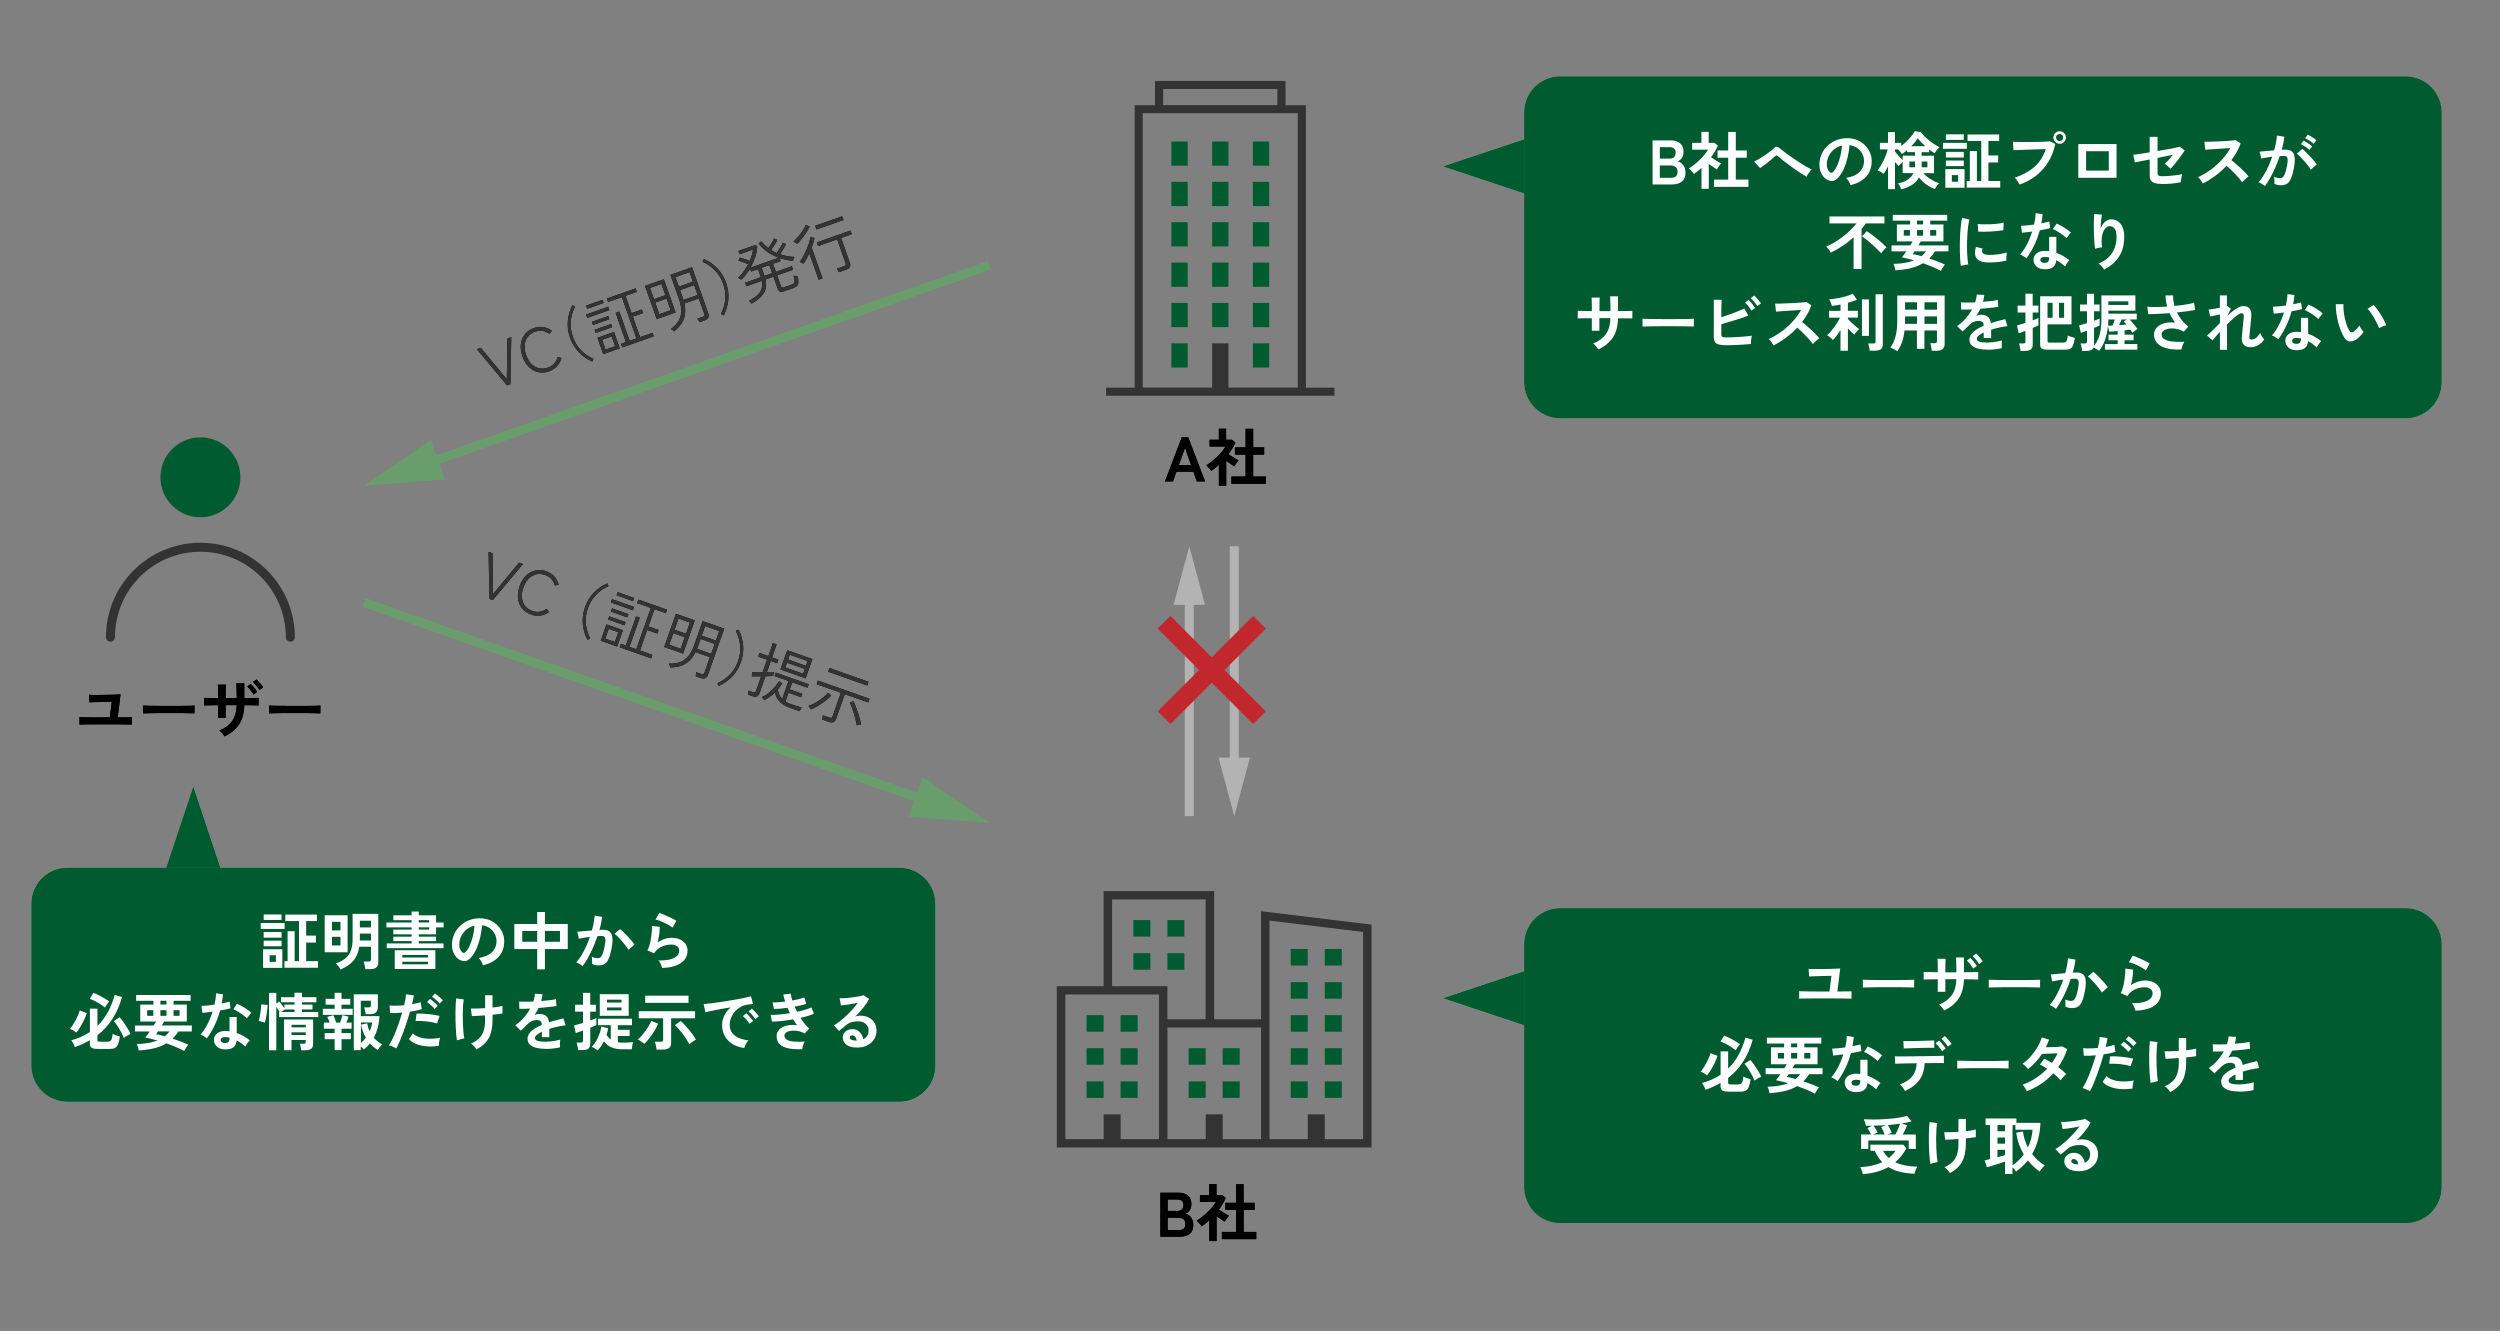 <?xml version="1.0" encoding="UTF-8"?><svg id="_デザイン" xmlns="http://www.w3.org/2000/svg" viewBox="0 0 556 296"><rect x="0" y="0" width="556" height="296" fill="#808080" stroke="none"/><defs><style>.cls-1{stroke:#699e6c;}.cls-1,.cls-2,.cls-3{fill:none;stroke-width:2px;}.cls-1,.cls-3{stroke-miterlimit:10;}.cls-4{fill:#fff;}.cls-5{fill:#c1272d;}.cls-6{fill:#333;}.cls-7{fill:#699e6c;}.cls-8{fill:#b3b3b3;}.cls-2{stroke:#333;stroke-linecap:round;stroke-linejoin:round;}.cls-3{stroke:#b3b3b3;}.cls-9{fill:#015b30;}</style></defs><g><circle class="cls-9" cx="44.57" cy="106.15" r="8.89"/><path class="cls-2" d="M64.57,141.71c0-11.05-8.95-20-20-20s-20,8.95-20,20"/></g><g><g><path d="M17.68,161.13v-1.65c.19,0,.49,.02,.91,.03,.42,0,.91,.02,1.46,.03,.56,0,1.14,.01,1.76,.01h2.62l.43-3.49c-.39,0-.84,.02-1.34,.03-.5,0-1,.02-1.5,.04-.5,.01-.94,.03-1.32,.04s-.65,.03-.81,.04l-.1-1.69c.16,.02,.42,.03,.79,.04,.37,0,.8,0,1.28,0,.49,0,.99-.01,1.51-.02s1.02-.02,1.5-.03,.89-.02,1.24-.04,.58-.03,.7-.04l-.63,5.12c.49,0,.94-.02,1.38-.02,.43,0,.81,0,1.12-.01,.31,0,.53-.01,.65-.02v1.65c-.16-.02-.43-.03-.82-.03-.39,0-.85-.01-1.39-.02-.54,0-1.11-.01-1.72-.01h-3.09c-.47,0-.95,0-1.44,0-.49,0-.95,0-1.39,.01-.44,0-.82,.01-1.13,.02-.32,0-.54,.02-.67,.03Z"/><path d="M31.83,158.65c0-.13,.01-.31,.01-.53v-.67c0-.22,0-.4-.01-.53,.18,0,.49,.02,.95,.03,.45,0,.99,.02,1.62,.03s1.3,.02,2.02,.02,1.44,0,2.16,0,1.4,0,2.04-.01c.64,0,1.19-.02,1.66-.03s.8-.02,.99-.04c0,.12-.02,.29-.02,.52s0,.45,0,.68c0,.23,0,.4,0,.53-.23,0-.58-.02-1.03-.03-.45,0-.98-.02-1.58-.03-.6,0-1.24-.01-1.92-.01h-2.05c-.69,0-1.35,0-1.97,.01s-1.19,.02-1.69,.03c-.5,0-.89,.02-1.18,.04Z"/><path d="M49.95,163.78c-.12-.2-.29-.42-.5-.69s-.43-.47-.64-.62c1.28-.54,2.23-1.26,2.85-2.16,.62-.9,.95-2.06,.99-3.49h-2.46v2.8h-1.68v-2.79c-.71,0-1.35,.02-1.92,.02-.57,0-.98,.02-1.21,.04v-1.68c.11,0,.32,0,.62,.01,.3,0,.67,.02,1.11,.02,.44,0,.91,.01,1.4,.02,0-.79,0-1.44-.01-1.93,0-.49-.03-.85-.06-1.06h1.82c-.02,.21-.04,.56-.05,1.08-.01,.51-.02,1.16-.02,1.93h2.46c0-.33,0-.7-.01-1.13,0-.42-.02-.83-.03-1.23,0-.4-.02-.71-.04-.94h1.76v3.29c.7,0,1.34-.02,1.92-.03,.58,0,1-.02,1.26-.03v1.68c-.24-.02-.66-.03-1.24-.04-.58,0-1.23-.01-1.94-.02-.04,1.72-.42,3.13-1.15,4.24-.73,1.11-1.8,2.01-3.22,2.7Zm6.45-9.32c-.17-.3-.39-.62-.67-.97-.28-.35-.53-.62-.75-.83l.78-.57c.13,.12,.29,.29,.48,.51s.38,.45,.56,.68c.18,.23,.32,.43,.41,.59l-.83,.59Zm1.3-1.01c-.17-.3-.39-.62-.67-.95s-.53-.61-.76-.81l.78-.59c.13,.12,.29,.29,.48,.51s.38,.44,.57,.67c.19,.23,.33,.42,.42,.58l-.83,.59Z"/><path d="M59.83,158.65c0-.13,.01-.31,.01-.53v-.67c0-.22,0-.4-.01-.53,.18,0,.49,.02,.95,.03,.45,0,.99,.02,1.62,.03s1.3,.02,2.02,.02,1.44,0,2.16,0,1.4,0,2.04-.01c.64,0,1.19-.02,1.66-.03s.8-.02,.99-.04c0,.12-.02,.29-.02,.52s0,.45,0,.68c0,.23,0,.4,0,.53-.23,0-.58-.02-1.03-.03-.45,0-.98-.02-1.58-.03-.6,0-1.24-.01-1.92-.01h-2.05c-.69,0-1.35,0-1.97,.01s-1.19,.02-1.69,.03c-.5,0-.89,.02-1.18,.04Z"/></g><g><path d="M17.68,161.13v-1.65c.19,0,.49,.02,.91,.03,.42,0,.91,.02,1.46,.03,.56,0,1.14,.01,1.76,.01h2.62l.43-3.49c-.39,0-.84,.02-1.34,.03-.5,0-1,.02-1.5,.04-.5,.01-.94,.03-1.32,.04s-.65,.03-.81,.04l-.1-1.69c.16,.02,.42,.03,.79,.04,.37,0,.8,0,1.28,0,.49,0,.99-.01,1.51-.02s1.02-.02,1.5-.03,.89-.02,1.24-.04,.58-.03,.7-.04l-.63,5.12c.49,0,.94-.02,1.38-.02,.43,0,.81,0,1.12-.01,.31,0,.53-.01,.65-.02v1.65c-.16-.02-.43-.03-.82-.03-.39,0-.85-.01-1.39-.02-.54,0-1.11-.01-1.72-.01h-3.09c-.47,0-.95,0-1.44,0-.49,0-.95,0-1.39,.01-.44,0-.82,.01-1.13,.02-.32,0-.54,.02-.67,.03Z"/><path d="M31.83,158.65c0-.13,.01-.31,.01-.53v-.67c0-.22,0-.4-.01-.53,.18,0,.49,.02,.95,.03,.45,0,.99,.02,1.62,.03s1.3,.02,2.02,.02,1.44,0,2.16,0,1.4,0,2.04-.01c.64,0,1.19-.02,1.66-.03s.8-.02,.99-.04c0,.12-.02,.29-.02,.52s0,.45,0,.68c0,.23,0,.4,0,.53-.23,0-.58-.02-1.03-.03-.45,0-.98-.02-1.58-.03-.6,0-1.24-.01-1.92-.01h-2.05c-.69,0-1.35,0-1.97,.01s-1.19,.02-1.69,.03c-.5,0-.89,.02-1.18,.04Z"/><path d="M49.95,163.78c-.12-.2-.29-.42-.5-.69s-.43-.47-.64-.62c1.28-.54,2.23-1.26,2.85-2.16,.62-.9,.95-2.06,.99-3.49h-2.46v2.8h-1.68v-2.79c-.71,0-1.35,.02-1.92,.02-.57,0-.98,.02-1.21,.04v-1.68c.11,0,.32,0,.62,.01,.3,0,.67,.02,1.11,.02,.44,0,.91,.01,1.4,.02,0-.79,0-1.44-.01-1.93,0-.49-.03-.85-.06-1.06h1.82c-.02,.21-.04,.56-.05,1.08-.01,.51-.02,1.16-.02,1.93h2.46c0-.33,0-.7-.01-1.13,0-.42-.02-.83-.03-1.23,0-.4-.02-.71-.04-.94h1.76v3.29c.7,0,1.34-.02,1.92-.03,.58,0,1-.02,1.26-.03v1.68c-.24-.02-.66-.03-1.24-.04-.58,0-1.23-.01-1.94-.02-.04,1.72-.42,3.13-1.15,4.24-.73,1.11-1.8,2.01-3.22,2.7Zm6.45-9.32c-.17-.3-.39-.62-.67-.97-.28-.35-.53-.62-.75-.83l.78-.57c.13,.12,.29,.29,.48,.51s.38,.45,.56,.68c.18,.23,.32,.43,.41,.59l-.83,.59Zm1.3-1.01c-.17-.3-.39-.62-.67-.95s-.53-.61-.76-.81l.78-.59c.13,.12,.29,.29,.48,.51s.38,.44,.57,.67c.19,.23,.33,.42,.42,.58l-.83,.59Z"/><path d="M59.83,158.65c0-.13,.01-.31,.01-.53v-.67c0-.22,0-.4-.01-.53,.18,0,.49,.02,.95,.03,.45,0,.99,.02,1.62,.03s1.3,.02,2.02,.02,1.44,0,2.16,0,1.4,0,2.04-.01c.64,0,1.19-.02,1.66-.03s.8-.02,.99-.04c0,.12-.02,.29-.02,.52s0,.45,0,.68c0,.23,0,.4,0,.53-.23,0-.58-.02-1.03-.03-.45,0-.98-.02-1.58-.03-.6,0-1.24-.01-1.92-.01h-2.05c-.69,0-1.35,0-1.97,.01s-1.19,.02-1.69,.03c-.5,0-.89,.02-1.18,.04Z"/></g></g><g><g><path d="M112.76,85.7l-6.7-8.03,.87-.31,5.79,6.99,.12-9.06,.87-.31-.19,10.46-.75,.27Z"/><path d="M122.13,82.59c-.84,.29-1.64,.36-2.42,.18-.77-.17-1.47-.56-2.08-1.15-.61-.6-1.09-1.38-1.43-2.35-.34-.97-.46-1.87-.36-2.72,.1-.84,.4-1.58,.89-2.2,.49-.62,1.16-1.08,1.99-1.38,.73-.26,1.44-.33,2.12-.22,.69,.11,1.32,.38,1.9,.82l-.56,.67c-.46-.34-.96-.56-1.5-.64-.54-.08-1.1-.03-1.68,.17-.66,.23-1.19,.6-1.59,1.1-.4,.5-.64,1.1-.72,1.8-.08,.7,.03,1.47,.32,2.29,.29,.83,.69,1.49,1.19,1.99,.5,.5,1.07,.82,1.69,.96,.62,.14,1.27,.1,1.93-.14,.57-.2,1.04-.51,1.41-.91,.37-.41,.63-.89,.77-1.44l.87,.19c-.18,.69-.51,1.29-.97,1.8-.47,.52-1.06,.9-1.79,1.16Z"/><path d="M131.74,80.42c-1.15-.51-2.15-1.2-3.01-2.09-.86-.89-1.51-1.96-1.95-3.21-.44-1.25-.61-2.49-.5-3.73,.11-1.24,.45-2.41,1.03-3.51l.59,.3c-.55,1.06-.87,2.16-.96,3.29-.1,1.13,.06,2.27,.46,3.43,.4,1.14,1,2.13,1.78,2.95,.78,.82,1.72,1.48,2.82,1.98l-.28,.6Z"/><path d="M130.6,70.7l-.26-.73,4.91-1.73,.26,.73-4.91,1.73Zm0-2.03l-.25-.7,3.66-1.29,.25,.7-3.66,1.29Zm1.27,3.61l-.25-.71,3.66-1.29,.25,.71-3.66,1.29Zm.62,1.77l-.25-.7,3.66-1.29,.25,.7-3.66,1.29Zm1.67,4.7l-1.28-3.63,3.67-1.29,1.28,3.63-3.67,1.29Zm.51-1l2.14-.75-.77-2.18-2.14,.75,.77,2.18Zm3.73-.5l-.27-.78,1.08-.38-2.29-6.5,.82-.29,2.29,6.5,1.51-.53-3.24-9.19-3.06,1.08-.27-.77,6.39-2.25,.27,.77-2.52,.89,1.35,3.83,2.27-.8,.28,.79-2.27,.8,1.61,4.57,2.76-.97,.28,.78-6.97,2.46Z"/><path d="M146.06,70.97l-2.61-7.39,4.19-1.47,2.61,7.39-4.19,1.47Zm-.62-4.43l2.54-.89-.88-2.5-2.54,.89,.88,2.5Zm1.18,3.34l2.54-.89-.91-2.59-2.54,.89,.91,2.59Zm3.32,3.82c-.08-.08-.19-.17-.33-.27-.14-.1-.28-.18-.42-.24,.76-.57,1.33-1.17,1.72-1.81s.59-1.37,.6-2.18c.01-.81-.17-1.74-.53-2.77l-1.87-5.31,4.79-1.69,3.63,10.31c.11,.33,.11,.62-.02,.9-.13,.27-.4,.48-.82,.63l-1.1,.39c-.06-.12-.14-.26-.24-.42-.1-.16-.19-.28-.27-.35l1.19-.42c.18-.06,.3-.15,.36-.25,.05-.1,.05-.23,0-.4l-1.22-3.46-3.21,1.13c.2,.91,.24,1.73,.13,2.46s-.37,1.4-.78,2c-.41,.61-.95,1.19-1.62,1.74Zm1.03-9.94l3.14-1.11-.75-2.13-3.14,1.11,.75,2.13Zm1.03,2.96l3.16-1.11-.78-2.21-3.14,1.11,.57,1.62c.03,.1,.07,.19,.1,.29,.03,.1,.06,.2,.09,.29Z"/><path d="M160.93,70.14l-.59-.3c.54-1.07,.86-2.17,.96-3.31,.1-1.13-.06-2.27-.46-3.41-.41-1.15-1-2.14-1.79-2.96-.78-.82-1.72-1.48-2.81-1.96l.28-.6c1.14,.5,2.15,1.19,3.01,2.09,.86,.9,1.51,1.97,1.95,3.22,.44,1.25,.61,2.49,.5,3.72s-.45,2.4-1.03,3.52Z"/><path d="M167.17,67.52c-.06-.09-.15-.19-.28-.3-.12-.11-.24-.21-.34-.28,.77-.41,1.38-.83,1.85-1.25,.47-.43,.79-.9,.96-1.42,.17-.52,.19-1.12,.06-1.81l-3.43,1.21-.28-.79,3.5-1.23-.63-1.8-1.53,.54-.23-.66c-.27,.46-.58,.9-.91,1.32s-.68,.81-1.04,1.16c-.03-.03-.1-.07-.2-.14s-.21-.12-.32-.18c-.11-.06-.18-.1-.22-.1,.45-.39,.86-.86,1.25-1.39,.39-.53,.73-1.08,1.02-1.65-.33-.15-.7-.3-1.1-.44-.4-.14-.76-.24-1.08-.31l.3-.7c.32,.07,.69,.18,1.11,.31s.79,.27,1.12,.41c.38-.92,.62-1.76,.73-2.53l-3,1.06-.26-.73,3.62-1.27,.57,.15c-.03,.79-.17,1.6-.44,2.43-.27,.83-.62,1.63-1.05,2.4l6.26-2.21c-1.83-.66-3.32-1.72-4.47-3.16l.58-.49c.23,.28,.47,.54,.73,.79,.26,.25,.55,.49,.85,.72,.15-.2,.31-.43,.48-.7,.17-.27,.33-.54,.48-.8,.15-.27,.26-.48,.33-.66l.71,.33c-.1,.21-.24,.46-.4,.74-.17,.28-.33,.55-.5,.82-.17,.27-.33,.51-.48,.71,.2,.12,.4,.23,.6,.34,.2,.11,.41,.21,.64,.31,.15-.21,.32-.46,.51-.75,.19-.29,.36-.57,.52-.85,.16-.28,.27-.5,.34-.68l.72,.31c-.1,.2-.23,.44-.39,.71-.16,.27-.33,.55-.5,.81-.17,.27-.33,.51-.47,.72,.5,.17,1.01,.31,1.55,.41,.54,.1,1.09,.17,1.66,.19-.03,.04-.06,.12-.12,.24-.05,.12-.09,.24-.13,.36-.04,.12-.06,.21-.06,.26-1.08-.1-2.09-.31-3.01-.63l.25,.7-1.68,.59,.63,1.8,3.55-1.25,.28,.79-3.55,1.25,.86,2.44c.05,.13,.12,.22,.21,.26,.09,.04,.24,.03,.44-.05l1.65-.58c.26-.09,.44-.19,.56-.31,.12-.12,.17-.3,.16-.56-.01-.26-.08-.64-.21-1.14,.12,.03,.27,.05,.44,.06,.18,.01,.33,.02,.45,.03,.14,.65,.19,1.15,.16,1.5-.04,.34-.15,.6-.35,.75-.2,.16-.46,.29-.78,.41l-2.03,.72c-.38,.13-.68,.16-.9,.09-.22-.07-.39-.27-.5-.59l-.97-2.75-1.77,.62c.25,1.16,.13,2.16-.36,2.99s-1.39,1.62-2.71,2.37Zm2.84-6.17l1.72-.6-.63-1.8-1.72,.6,.63,1.8Z"/><path d="M177.29,54.22c-.1-.07-.22-.17-.38-.27-.16-.11-.3-.19-.43-.24,.35-.31,.71-.68,1.07-1.1,.36-.42,.69-.86,.98-1.31,.29-.45,.52-.87,.68-1.26l.85,.34c-.19,.43-.45,.89-.77,1.38-.32,.48-.66,.94-1.01,1.38-.36,.44-.68,.8-.99,1.1Zm4.78,8l-2.08-5.89c-.2,.44-.41,.86-.63,1.25-.22,.4-.45,.76-.68,1.08-.11-.07-.24-.15-.39-.23-.16-.08-.3-.14-.42-.19,.25-.31,.5-.7,.75-1.17,.26-.47,.5-.96,.73-1.49,.23-.53,.42-1.04,.58-1.53,.16-.5,.25-.93,.29-1.3l.92,.17c-.07,.33-.16,.68-.26,1.04s-.23,.73-.37,1.11l2.41,6.84-.84,.3Zm-.47-11.19l-.29-.82,5.99-2.11,.29,.82-5.99,2.11Zm5,9.51c-.06-.12-.14-.26-.24-.42-.1-.16-.19-.28-.26-.35l1.61-.57c.19-.07,.3-.15,.36-.25s.05-.24-.01-.41l-1.87-5.31-4.24,1.49-.28-.81,7.49-2.64,.28,.81-2.38,.84,1.95,5.52c.13,.38,.13,.69,0,.94-.13,.25-.42,.45-.85,.6l-1.54,.54Z"/></g><g><path class="cls-6" d="M112.76,85.7l-6.7-8.03,.87-.31,5.79,6.99,.12-9.06,.87-.31-.19,10.46-.75,.27Z"/><path class="cls-6" d="M122.13,82.59c-.84,.29-1.64,.36-2.42,.18-.77-.17-1.47-.56-2.08-1.15-.61-.6-1.09-1.38-1.43-2.35-.34-.97-.46-1.87-.36-2.72,.1-.84,.4-1.58,.89-2.2,.49-.62,1.16-1.08,1.99-1.38,.73-.26,1.44-.33,2.12-.22,.69,.11,1.32,.38,1.9,.82l-.56,.67c-.46-.34-.96-.56-1.5-.64-.54-.08-1.1-.03-1.68,.17-.66,.23-1.19,.6-1.59,1.1-.4,.5-.64,1.1-.72,1.8-.08,.7,.03,1.47,.32,2.29,.29,.83,.69,1.49,1.19,1.99,.5,.5,1.07,.82,1.69,.96,.62,.14,1.27,.1,1.93-.14,.57-.2,1.04-.51,1.41-.91,.37-.41,.63-.89,.77-1.44l.87,.19c-.18,.69-.51,1.29-.97,1.8-.47,.52-1.06,.9-1.79,1.16Z"/><path class="cls-6" d="M131.74,80.42c-1.15-.51-2.15-1.2-3.01-2.09-.86-.89-1.51-1.96-1.95-3.21-.44-1.25-.61-2.49-.5-3.73,.11-1.24,.45-2.41,1.03-3.51l.59,.3c-.55,1.06-.87,2.16-.96,3.29-.1,1.13,.06,2.27,.46,3.43,.4,1.14,1,2.13,1.78,2.95,.78,.82,1.72,1.48,2.82,1.98l-.28,.6Z"/><path class="cls-6" d="M130.6,70.7l-.26-.73,4.91-1.73,.26,.73-4.91,1.73Zm0-2.03l-.25-.7,3.66-1.29,.25,.7-3.66,1.29Zm1.27,3.61l-.25-.71,3.66-1.29,.25,.71-3.66,1.29Zm.62,1.77l-.25-.7,3.66-1.29,.25,.7-3.66,1.29Zm1.67,4.7l-1.28-3.63,3.67-1.29,1.28,3.63-3.67,1.29Zm.51-1l2.14-.75-.77-2.18-2.14,.75,.77,2.18Zm3.73-.5l-.27-.78,1.08-.38-2.29-6.5,.82-.29,2.29,6.5,1.51-.53-3.24-9.19-3.06,1.08-.27-.77,6.39-2.25,.27,.77-2.52,.89,1.35,3.83,2.27-.8,.28,.79-2.27,.8,1.61,4.57,2.76-.97,.28,.78-6.97,2.46Z"/><path class="cls-6" d="M146.06,70.97l-2.61-7.39,4.19-1.47,2.61,7.39-4.19,1.47Zm-.62-4.43l2.54-.89-.88-2.5-2.54,.89,.88,2.5Zm1.18,3.34l2.54-.89-.91-2.59-2.54,.89,.91,2.59Zm3.32,3.82c-.08-.08-.19-.17-.33-.27-.14-.1-.28-.18-.42-.24,.76-.57,1.33-1.17,1.72-1.81s.59-1.37,.6-2.18c.01-.81-.17-1.74-.53-2.77l-1.87-5.31,4.79-1.69,3.63,10.31c.11,.33,.11,.62-.02,.9-.13,.27-.4,.48-.82,.63l-1.1,.39c-.06-.12-.14-.26-.24-.42-.1-.16-.19-.28-.27-.35l1.19-.42c.18-.06,.3-.15,.36-.25,.05-.1,.05-.23,0-.4l-1.22-3.46-3.21,1.13c.2,.91,.24,1.73,.13,2.46s-.37,1.4-.78,2c-.41,.61-.95,1.19-1.62,1.74Zm1.03-9.94l3.14-1.11-.75-2.13-3.14,1.11,.75,2.13Zm1.03,2.96l3.16-1.11-.78-2.21-3.14,1.11,.57,1.62c.03,.1,.07,.19,.1,.29,.03,.1,.06,.2,.09,.29Z"/><path class="cls-6" d="M160.93,70.14l-.59-.3c.54-1.07,.86-2.17,.96-3.31,.1-1.13-.06-2.27-.46-3.41-.41-1.15-1-2.14-1.79-2.96-.78-.82-1.72-1.48-2.81-1.96l.28-.6c1.14,.5,2.15,1.19,3.01,2.09,.86,.9,1.51,1.97,1.95,3.22,.44,1.25,.61,2.49,.5,3.72s-.45,2.4-1.03,3.52Z"/><path class="cls-6" d="M167.17,67.52c-.06-.09-.15-.19-.28-.3-.12-.11-.24-.21-.34-.28,.77-.41,1.38-.83,1.85-1.25,.47-.43,.79-.9,.96-1.42,.17-.52,.19-1.12,.06-1.81l-3.43,1.21-.28-.79,3.5-1.23-.63-1.8-1.53,.54-.23-.66c-.27,.46-.58,.9-.91,1.32s-.68,.81-1.04,1.16c-.03-.03-.1-.07-.2-.14s-.21-.12-.32-.18c-.11-.06-.18-.1-.22-.1,.45-.39,.86-.86,1.25-1.39,.39-.53,.73-1.08,1.02-1.65-.33-.15-.7-.3-1.1-.44-.4-.14-.76-.24-1.08-.31l.3-.7c.32,.07,.69,.18,1.11,.31s.79,.27,1.12,.41c.38-.92,.62-1.76,.73-2.53l-3,1.06-.26-.73,3.62-1.27,.57,.15c-.03,.79-.17,1.6-.44,2.43-.27,.83-.62,1.63-1.05,2.4l6.26-2.21c-1.83-.66-3.32-1.72-4.47-3.16l.58-.49c.23,.28,.47,.54,.73,.79,.26,.25,.55,.49,.85,.72,.15-.2,.31-.43,.48-.7,.17-.27,.33-.54,.48-.8,.15-.27,.26-.48,.33-.66l.71,.33c-.1,.21-.24,.46-.4,.74-.17,.28-.33,.55-.5,.82-.17,.27-.33,.51-.48,.71,.2,.12,.4,.23,.6,.34,.2,.11,.41,.21,.64,.31,.15-.21,.32-.46,.51-.75,.19-.29,.36-.57,.52-.85,.16-.28,.27-.5,.34-.68l.72,.31c-.1,.2-.23,.44-.39,.71-.16,.27-.33,.55-.5,.81-.17,.27-.33,.51-.47,.72,.5,.17,1.01,.31,1.55,.41,.54,.1,1.09,.17,1.66,.19-.03,.04-.06,.12-.12,.24-.05,.12-.09,.24-.13,.36-.04,.12-.06,.21-.06,.26-1.08-.1-2.09-.31-3.01-.63l.25,.7-1.68,.59,.63,1.8,3.55-1.25,.28,.79-3.55,1.25,.86,2.44c.05,.13,.12,.22,.21,.26,.09,.04,.24,.03,.44-.05l1.65-.58c.26-.09,.44-.19,.56-.31,.12-.12,.17-.3,.16-.56-.01-.26-.08-.64-.21-1.14,.12,.03,.27,.05,.44,.06,.18,.01,.33,.02,.45,.03,.14,.65,.19,1.15,.16,1.5-.04,.34-.15,.6-.35,.75-.2,.16-.46,.29-.78,.41l-2.03,.72c-.38,.13-.68,.16-.9,.09-.22-.07-.39-.27-.5-.59l-.97-2.75-1.77,.62c.25,1.16,.13,2.16-.36,2.99s-1.39,1.62-2.71,2.37Zm2.84-6.17l1.72-.6-.63-1.8-1.72,.6,.63,1.8Z"/><path class="cls-6" d="M177.29,54.22c-.1-.07-.22-.17-.38-.27-.16-.11-.3-.19-.43-.24,.35-.31,.71-.68,1.07-1.1,.36-.42,.69-.86,.98-1.31,.29-.45,.52-.87,.68-1.26l.85,.34c-.19,.43-.45,.89-.77,1.38-.32,.48-.66,.94-1.01,1.38-.36,.44-.68,.8-.99,1.1Zm4.78,8l-2.08-5.89c-.2,.44-.41,.86-.63,1.25-.22,.4-.45,.76-.68,1.08-.11-.07-.24-.15-.39-.23-.16-.08-.3-.14-.42-.19,.25-.31,.5-.7,.75-1.17,.26-.47,.5-.96,.73-1.49,.23-.53,.42-1.04,.58-1.53,.16-.5,.25-.93,.29-1.3l.92,.17c-.07,.33-.16,.68-.26,1.04s-.23,.73-.37,1.11l2.41,6.84-.84,.3Zm-.47-11.19l-.29-.82,5.99-2.11,.29,.82-5.99,2.11Zm5,9.51c-.06-.12-.14-.26-.24-.42-.1-.16-.19-.28-.26-.35l1.61-.57c.19-.07,.3-.15,.36-.25s.05-.24-.01-.41l-1.87-5.31-4.24,1.49-.28-.81,7.49-2.64,.28,.81-2.38,.84,1.95,5.52c.13,.38,.13,.69,0,.94-.13,.25-.42,.45-.85,.6l-1.54,.54Z"/></g></g><g><line class="cls-1" x1="94.37" y1="103.29" x2="220" y2="59"/><polygon class="cls-7" points="98.9 106.62 81 108 95.81 97.85 98.9 106.62"/></g><g><line class="cls-1" x1="81" y1="134" x2="206.63" y2="178.29"/><polygon class="cls-7" points="202.1 181.62 220 183 205.19 172.85 202.1 181.62"/></g><g><g><polygon class="cls-4" points="37 193 43 175 49 193 37 193"/><rect class="cls-4" x="7" y="193" width="201" height="52" rx="8" ry="8"/></g><g><g><polygon class="cls-9" points="37 193 43 175 49 193 37 193"/><path class="cls-9" d="M43,178.16l4.61,13.84h-9.23l4.61-13.84m0-3.16l-6,18h12l-6-18h0Z"/></g><g><rect class="cls-9" x="7" y="193" width="201" height="52" rx="8" ry="8"/><path class="cls-9" d="M200,194c3.86,0,7,3.14,7,7v36c0,3.86-3.14,7-7,7H15c-3.86,0-7-3.14-7-7v-36c0-3.86,3.14-7,7-7H200m0-1H15c-4.42,0-8,3.58-8,8v36c0,4.42,3.58,8,8,8H200c4.42,0,8-3.58,8-8v-36c0-4.42-3.58-8-8-8h0Z"/></g></g></g><g><path class="cls-4" d="M57.99,206.6v-1.32h5.31v1.32h-5.31Zm.52,8.65v-4.13h4.28v4.13h-4.28Zm.13-10.65v-1.23h3.98v1.23h-3.98Zm0,3.93v-1.25h3.98v1.25h-3.98Zm0,1.92v-1.25h3.98v1.25h-3.98Zm1.32,3.47h1.4v-1.47h-1.4v1.47Zm3.3,1.3v-1.47h.7v-6.65h1.57v6.65h.97v-8.9h-3.05v-1.44h7.03v1.44h-2.39v3.23h2.17v1.55h-2.17v4.12h2.63v1.47h-7.45Z"/><path class="cls-4" d="M72.21,211.78v-8.23h5.1v8.23h-5.1Zm1.62-4.86h1.89v-1.9h-1.89v1.9Zm0,3.35h1.89v-1.93h-1.89v1.93Zm1.89,5.33c-.09-.21-.24-.45-.45-.71-.21-.26-.41-.47-.6-.63,.86-.29,1.56-.65,2.11-1.09,.55-.44,.96-1.01,1.23-1.7s.41-1.57,.41-2.62v-5.6h5.71v10.79c0,.51-.15,.89-.45,1.13s-.75,.36-1.36,.36h-1.08c0-.16-.04-.35-.08-.56s-.09-.42-.14-.63c-.05-.21-.11-.37-.16-.49h1.09c.2,0,.34-.03,.42-.1s.13-.19,.13-.38v-2.81h-2.6c-.21,1.33-.66,2.38-1.36,3.16s-1.64,1.41-2.83,1.9Zm4.31-9.35h2.48v-1.48h-2.48v1.48Zm0,2.91h2.48v-1.53h-2.48v1.53Z"/><path class="cls-4" d="M86.01,210.87v-1.05h5.53v-.52h-4.07v-.98h4.07v-.52h-4.07v-1.05h4.07v-.5h-5.6v-1.08h5.6v-.52h-4.06v-1.08h4.06v-.84h1.6v.84h3.84v1.6h1.68v1.08h-1.68v1.55h-3.84v.52h3.84v.98h-3.84v.52h5.5v1.05h-12.63Zm1.78,4.63v-4.17h9.03v4.17h-9.03Zm1.69-2.55h5.7v-.57h-5.7v.57Zm0,1.51h5.7v-.57h-5.7v.57Zm3.65-9.3h2.32v-.52h-2.32v.52Zm0,1.58h2.32v-.5h-2.32v.5Z"/><path class="cls-4" d="M107.41,214.65c-.04-.15-.11-.33-.21-.53-.1-.21-.22-.4-.36-.59-.14-.19-.27-.35-.4-.47,1.28-.2,2.25-.61,2.92-1.25,.67-.64,1.02-1.39,1.06-2.26,.04-.69-.09-1.31-.38-1.85-.29-.54-.68-.98-1.18-1.32-.5-.34-1.05-.54-1.64-.6-.08,.87-.21,1.75-.42,2.66s-.48,1.75-.83,2.55c-.35,.79-.78,1.46-1.28,2.02-.38,.41-.75,.65-1.11,.71-.36,.07-.74,.01-1.14-.15-.39-.17-.74-.43-1.04-.8-.3-.36-.53-.79-.69-1.29-.16-.5-.22-1.03-.2-1.6,.05-.85,.25-1.63,.6-2.33,.36-.71,.83-1.31,1.43-1.83,.6-.51,1.28-.9,2.06-1.16,.77-.26,1.6-.37,2.48-.32,.71,.04,1.38,.2,2,.48,.62,.28,1.17,.67,1.64,1.16,.47,.49,.83,1.06,1.09,1.7,.26,.64,.36,1.35,.32,2.11-.07,1.28-.51,2.35-1.34,3.21-.83,.86-1.96,1.45-3.37,1.77Zm-4.55-2.83c.1,.08,.21,.11,.32,.11s.22-.06,.34-.17c.34-.34,.65-.81,.93-1.43,.28-.62,.52-1.31,.71-2.09,.19-.77,.31-1.56,.37-2.37-.64,.15-1.22,.42-1.72,.81-.5,.39-.89,.87-1.18,1.42-.29,.56-.45,1.16-.49,1.83-.02,.44,.04,.82,.17,1.14,.14,.32,.32,.57,.54,.74Z"/><path class="cls-4" d="M119.47,215.58v-4.51h-5.08v-5.57h5.08v-2.67h1.72v2.67h5.08v5.57h-5.08v4.51h-1.72Zm-3.32-6.13h3.32v-2.41h-3.32v2.41Zm5.04,0h3.35v-2.41h-3.35v2.41Z"/><path class="cls-4" d="M129.58,214.88c-.08-.08-.21-.18-.39-.3-.18-.12-.36-.23-.55-.33s-.34-.17-.48-.21c.39-.42,.77-.93,1.13-1.53,.36-.6,.71-1.26,1.04-1.97,.33-.71,.62-1.44,.87-2.18-.48,.06-.94,.12-1.38,.2-.44,.08-.81,.15-1.1,.22,0-.12-.03-.29-.07-.49-.04-.21-.08-.41-.13-.61-.05-.2-.09-.35-.14-.46,.21-.02,.5-.04,.84-.07,.35-.03,.73-.06,1.15-.11s.84-.08,1.26-.1c.17-.59,.31-1.16,.41-1.73,.11-.56,.18-1.09,.22-1.58l1.65,.29c-.05,.43-.12,.89-.22,1.38-.1,.49-.23,.99-.38,1.51,.19,0,.35-.02,.5-.02,.15,0,.28,0,.39,0,.37,0,.71,.06,1,.17,.29,.12,.53,.32,.71,.62,.18,.29,.28,.7,.31,1.22,.03,.52-.03,1.18-.18,1.98-.19,1.01-.4,1.8-.64,2.37-.24,.57-.53,.97-.89,1.2-.35,.23-.81,.35-1.36,.35-.26,0-.52-.03-.77-.08-.25-.05-.49-.13-.7-.25,0-.21,0-.48,0-.8,0-.32-.04-.58-.08-.78,.47,.21,.92,.31,1.37,.31,.22,0,.42-.06,.58-.19,.16-.13,.32-.38,.47-.76,.15-.38,.3-.94,.45-1.67,.14-.68,.2-1.19,.17-1.52-.03-.33-.12-.55-.27-.65s-.34-.15-.56-.15c-.26,0-.57,.01-.94,.04-.29,.87-.62,1.72-.99,2.56-.37,.84-.75,1.62-1.15,2.32-.4,.71-.79,1.31-1.17,1.79Zm10.21-3.63c-.15-.25-.36-.55-.62-.9-.26-.35-.55-.69-.85-1.04-.31-.35-.61-.67-.9-.97s-.54-.52-.76-.67l1.23-1.04c.22,.17,.49,.39,.78,.68s.61,.59,.92,.93,.61,.67,.88,.99c.27,.33,.48,.61,.63,.85l-1.33,1.15Z"/><path class="cls-4" d="M147.25,215.27c-.03-.14-.08-.32-.16-.53s-.17-.43-.29-.64c-.11-.21-.22-.38-.34-.5,1.49,.04,2.63-.14,3.42-.53,.79-.39,1.18-.95,1.18-1.67,0-.42-.17-.75-.5-.98-.34-.23-.78-.35-1.32-.35-.42,0-.87,.06-1.34,.19-.48,.13-.93,.33-1.35,.62s-.78,.67-1.07,1.14l-1.5-.66c.19-.33,.35-.73,.48-1.22,.14-.49,.25-1,.33-1.53,.08-.53,.14-1.04,.18-1.51,.04-.48,.04-.87,.01-1.18l1.75,.21c0,.46-.03,1-.11,1.62-.08,.62-.21,1.23-.39,1.84,.49-.33,1.01-.58,1.55-.76,.54-.18,1.05-.27,1.53-.27,.73,0,1.36,.12,1.9,.37,.54,.25,.95,.59,1.25,1.02,.3,.43,.45,.93,.45,1.49,0,.71-.2,1.35-.61,1.91-.41,.57-1.03,1.02-1.86,1.35-.84,.34-1.9,.53-3.2,.57Zm2.32-8.97c-.23-.19-.51-.37-.83-.56-.32-.19-.66-.36-1.02-.53s-.7-.32-1.04-.44-.64-.21-.9-.26l.84-1.46c.24,.07,.53,.17,.87,.3,.34,.14,.69,.29,1.06,.46,.37,.17,.72,.34,1.05,.5,.33,.17,.6,.32,.82,.46l-.84,1.53Z"/><path class="cls-4" d="M16.98,229.64c-.19-.15-.42-.31-.69-.47-.28-.16-.52-.28-.74-.34,.21-.23,.42-.52,.64-.86,.22-.34,.44-.7,.64-1.08,.2-.38,.38-.76,.54-1.14,.16-.38,.28-.72,.36-1.03l1.57,.6c-.14,.45-.34,.94-.59,1.48-.25,.54-.53,1.05-.83,1.55-.3,.5-.6,.93-.9,1.3Zm4.62,3.63c-.6,0-1.02-.09-1.26-.27-.24-.18-.36-.48-.36-.9v-.76c-.51,.3-1.05,.57-1.6,.83-.56,.25-1.14,.49-1.74,.7-.04-.14-.1-.3-.19-.49-.09-.19-.19-.37-.29-.56s-.21-.34-.3-.46c.77-.21,1.51-.47,2.2-.78s1.33-.66,1.93-1.06v-5.19h1.68v3.84c.86-.83,1.61-1.82,2.25-2.95,.64-1.14,1.17-2.45,1.6-3.95l1.61,.48c-1,3.62-2.82,6.45-5.46,8.48v1.04c0,.15,.04,.25,.11,.32,.08,.06,.22,.09,.43,.09h1.72c.38,0,.65-.13,.8-.38s.26-.71,.32-1.37c.12,.07,.28,.14,.48,.22,.2,.08,.4,.15,.6,.22,.21,.07,.38,.12,.53,.15-.11,.77-.25,1.35-.42,1.74-.17,.4-.39,.67-.68,.81-.28,.14-.67,.22-1.16,.22h-2.8Zm1.74-9.2c-.31-.25-.66-.5-1.04-.75-.39-.25-.78-.48-1.19-.69-.41-.21-.79-.38-1.14-.52l.81-1.3c.36,.13,.75,.31,1.18,.52,.43,.22,.85,.45,1.27,.7s.77,.48,1.06,.71c-.17,.18-.34,.4-.52,.66-.18,.26-.32,.49-.42,.67Zm4.19,6.76c-.15-.39-.34-.81-.59-1.27-.24-.45-.5-.9-.78-1.33-.28-.43-.56-.81-.85-1.13l1.29-.87c.28,.32,.57,.69,.88,1.12,.3,.43,.59,.87,.87,1.33s.5,.89,.68,1.29c-.14,.05-.31,.12-.51,.23-.2,.11-.39,.22-.57,.34-.18,.12-.31,.21-.41,.29Z"/><path class="cls-4" d="M40.95,233.73c-.56-.31-1.18-.6-1.86-.89-.68-.28-1.37-.55-2.09-.8-.8,.49-1.72,.85-2.74,1.1s-2.17,.41-3.42,.48c-.02-.21-.07-.47-.16-.76s-.18-.52-.27-.67c.94-.02,1.8-.1,2.56-.23,.77-.13,1.45-.32,2.04-.55-.49-.14-.96-.27-1.42-.38-.46-.12-.89-.22-1.29-.3,.14-.16,.3-.35,.47-.59,.17-.23,.35-.48,.53-.74h-3.29v-1.33h4.16c.1-.16,.2-.32,.29-.47,.09-.15,.17-.29,.24-.41h-3.51v-3.77h2.93v-.84h-3.84v-1.3h12.11v1.3h-3.78v.84h2.94v3.77h-5.04c-.08,.15-.17,.3-.26,.44-.09,.14-.18,.29-.27,.44h6.68v1.33h-3c-.38,.62-.81,1.15-1.27,1.6,.62,.2,1.23,.41,1.83,.64,.61,.23,1.16,.47,1.67,.71-.09,.08-.2,.2-.32,.37s-.24,.35-.34,.54-.19,.35-.26,.48Zm-8.22-7.81h1.37v-1.25h-1.37v1.25Zm3.95,4.55c.38-.32,.72-.68,1.01-1.08h-2.56c-.08,.12-.15,.23-.22,.34-.07,.1-.14,.2-.21,.28,.27,.04,.57,.1,.91,.18s.7,.18,1.08,.28Zm-1.01-7.06h1.36v-.84h-1.36v.84Zm0,2.51h1.36v-1.25h-1.36v1.25Zm2.93,0h1.34v-1.25h-1.34v1.25Z"/><path class="cls-4" d="M46.01,230.93c-.15-.13-.36-.28-.64-.45s-.54-.29-.77-.38c.58-.66,1.1-1.44,1.55-2.33,.46-.89,.83-1.82,1.13-2.78-.47,.07-.9,.12-1.3,.17-.4,.05-.72,.08-.97,.1l-.21-1.55c.33,0,.75-.02,1.27-.07,.52-.05,1.06-.11,1.63-.2,.1-.44,.18-.87,.24-1.29,.06-.42,.09-.84,.11-1.24l1.55,.22c-.08,.7-.17,1.38-.29,2.04,.33-.06,.64-.13,.94-.2,.3-.07,.58-.14,.82-.2l.21,1.47c-.29,.08-.64,.17-1.04,.25s-.84,.16-1.29,.24c-.32,1.18-.73,2.29-1.23,3.33-.5,1.04-1.07,2-1.71,2.87Zm3.86,2.45c-.72-.04-1.28-.26-1.69-.67s-.61-.91-.6-1.5c0-.55,.25-1.01,.72-1.39s1.13-.55,1.98-.52c.13,0,.26,.02,.39,.02s.26,.02,.38,.04v-3.18h1.6v3.56c.53,.18,1.04,.41,1.52,.69,.48,.28,.95,.6,1.39,.95-.17,.15-.35,.36-.54,.64-.19,.28-.33,.53-.43,.74-.3-.27-.61-.52-.94-.76-.33-.24-.67-.45-1.02-.62-.09,1.42-1.01,2.09-2.76,2Zm.13-1.4c.35,0,.62-.08,.79-.25s.26-.45,.26-.86v-.1c-.29-.07-.59-.11-.9-.13-.32,0-.57,.04-.76,.15-.19,.11-.29,.27-.3,.48,0,.21,.07,.37,.22,.5,.16,.13,.39,.2,.69,.2Zm4.9-5.52c-.15-.16-.35-.34-.6-.53-.25-.2-.52-.39-.81-.59-.29-.2-.58-.37-.86-.53-.29-.16-.53-.28-.75-.35l.83-1.23c.22,.09,.49,.22,.78,.37,.3,.15,.6,.33,.91,.52,.31,.19,.59,.38,.85,.57,.26,.19,.48,.36,.64,.52l-.99,1.26Z"/><path class="cls-4" d="M58.88,227.45c-.1-.05-.24-.1-.41-.15-.17-.05-.35-.1-.52-.15-.17-.05-.31-.08-.41-.1,.07-.21,.13-.47,.2-.79,.07-.32,.12-.67,.18-1.03,.05-.36,.1-.71,.13-1.04s.06-.61,.06-.83l1.41,.14c0,.33-.04,.69-.08,1.08s-.1,.79-.17,1.17-.13,.73-.2,1.03c-.07,.3-.13,.52-.17,.67Zm.95,6.12v-12.75h1.62v2.38l.67-.46c.17,.2,.36,.44,.58,.73,.22,.29,.4,.55,.55,.76v-.81h2.24v-.52h-3v-1.13h3v-.99h1.67v.99h3.21v1.13h-3.21v.52h2.34v1.09h-2.34v.56h3.61v1.13h-8.69v-1.13h.1c-.09-.17-.21-.35-.34-.56-.13-.21-.26-.4-.39-.57v9.63h-1.62Zm2.73-8.5h2.94v-.56h-2.16l-.78,.56Zm4.42,8.51c-.02-.22-.05-.48-.11-.76-.05-.28-.11-.51-.19-.69h.85c.19,0,.31-.03,.37-.1s.09-.19,.09-.36v-.38h-3.16v2.27h-1.67v-6.83h6.48v5.42c0,.49-.14,.84-.41,1.08-.28,.23-.72,.35-1.32,.35h-.94Zm-2.14-5.1h3.16v-.57h-3.16v.57Zm0,1.71h3.16v-.6h-3.16v.6Z"/><path class="cls-4" d="M71.8,225.71v-1.36h2.62v-.91h-2v-1.3h2v-1.34h1.53v1.34h1.96v1.3h-1.96v.91h2.48v1.36h-6.62Zm2.62,7.83v-2.42h-2.21v-1.36h2.21v-.97h-2.39v-1.36h1.29c-.08-.23-.17-.47-.27-.7s-.19-.42-.27-.57l1.36-.38c.1,.21,.21,.47,.34,.8,.12,.33,.21,.61,.28,.85h.87c.1-.26,.2-.55,.29-.85,.09-.31,.16-.57,.21-.8l1.39,.32c-.06,.2-.13,.41-.21,.65s-.17,.46-.27,.68h1.16v1.36h-2.24v.97h2.07v1.36h-2.07v2.42h-1.53Zm4.26,0v-12.4h5.36v2.69c0,.61-.14,1.05-.42,1.32-.28,.28-.7,.41-1.25,.41h-1.04c-.02-.24-.06-.51-.13-.81s-.14-.54-.21-.71h.97c.18,0,.31-.03,.39-.08,.08-.06,.13-.17,.13-.35v-1.04h-2.24v3.42h4.14c-.03,.87-.15,1.71-.36,2.52-.21,.81-.51,1.57-.89,2.28,.25,.29,.53,.56,.85,.8,.31,.25,.65,.48,1.01,.71-.15,.12-.32,.3-.5,.54s-.35,.46-.48,.67c-.65-.4-1.23-.88-1.74-1.44-.21,.25-.42,.49-.64,.71-.22,.22-.46,.43-.71,.62-.17-.21-.4-.44-.69-.69v.84h-1.57Zm1.57-1.57c.21-.18,.4-.36,.59-.56s.36-.41,.52-.63c-.25-.43-.47-.89-.64-1.37-.18-.49-.32-1-.42-1.54l1.36-.27c.12,.65,.3,1.23,.55,1.74,.28-.62,.46-1.26,.55-1.95h-2.49v4.58Z"/><path class="cls-4" d="M88.13,233.17c-.21-.13-.47-.26-.8-.4-.33-.14-.61-.23-.85-.29,.24-.35,.5-.79,.76-1.32,.26-.54,.52-1.13,.78-1.79,.26-.66,.51-1.34,.76-2.06,.24-.71,.46-1.42,.66-2.11-.53,.05-1.03,.08-1.5,.1-.47,.02-.86,.02-1.17,0l-.15-1.68c.38,.04,.87,.05,1.45,.04,.58,0,1.19-.04,1.81-.1,.12-.49,.22-.93,.29-1.34,.07-.41,.11-.77,.13-1.09l1.75,.24c-.04,.27-.09,.57-.17,.9-.08,.33-.16,.69-.25,1.07,.38-.06,.74-.14,1.08-.22,.34-.08,.62-.16,.85-.25l.25,1.57c-.29,.09-.67,.19-1.13,.29-.46,.1-.96,.18-1.5,.26-.21,.74-.43,1.5-.69,2.28s-.51,1.54-.78,2.27c-.27,.74-.54,1.42-.81,2.04-.27,.62-.52,1.15-.76,1.59Zm9.49-.59c-1.01,.16-1.96,.2-2.85,.11-.89-.08-1.67-.27-2.32-.55-.66-.28-1.15-.63-1.48-1.05l.85-1.26c.33,.34,.79,.61,1.38,.82s1.29,.33,2.09,.36c.8,.03,1.67-.04,2.61-.22-.09,.23-.17,.53-.22,.88-.05,.35-.07,.65-.06,.9Zm-.42-4.96c-.31-.1-.66-.19-1.06-.27s-.82-.14-1.27-.19-.88-.08-1.3-.09-.81-.01-1.15,0l.21-1.64c.34-.02,.73-.02,1.18,0,.45,.02,.92,.06,1.41,.1,.49,.05,.96,.11,1.4,.18,.44,.07,.82,.14,1.14,.22l-.56,1.68Zm-.55-3.22c-.14-.18-.31-.36-.5-.56s-.4-.38-.61-.55-.4-.31-.57-.43l.67-.71c.15,.09,.34,.24,.56,.43,.22,.19,.44,.39,.66,.59,.21,.2,.38,.37,.5,.51l-.71,.73Zm1.13-1.2c-.21-.27-.49-.55-.82-.84s-.63-.52-.89-.69l.67-.71c.15,.09,.34,.23,.57,.42,.23,.19,.45,.38,.67,.58,.22,.2,.39,.37,.51,.51l-.71,.73Z"/><path class="cls-4" d="M101.62,231.34c-.06-.33-.11-.73-.15-1.22s-.08-1.03-.11-1.62c-.03-.59-.05-1.19-.06-1.82,0-.62-.01-1.23,0-1.82s.02-1.12,.05-1.61,.07-.89,.11-1.2l1.69,.22c-.07,.36-.13,.82-.17,1.41-.04,.58-.06,1.22-.06,1.91s0,1.38,.03,2.07c.02,.69,.06,1.32,.11,1.89,.05,.57,.12,1.03,.2,1.38l-1.64,.42Zm4.37,2.06c-.17-.24-.35-.48-.55-.72-.2-.24-.42-.44-.67-.59,.71-.32,1.29-.7,1.75-1.13,.46-.44,.8-.99,1.02-1.65,.22-.66,.34-1.46,.34-2.42v-1.08c-.62,.05-1.19,.09-1.73,.12-.54,.03-.94,.05-1.21,.05l-.22-1.68c.34,.02,.79,.02,1.37,0,.57-.01,1.17-.04,1.8-.08v-2.87h1.65v2.73c.47-.05,.89-.1,1.28-.17,.39-.07,.7-.13,.93-.2v1.69c-.21,.04-.52,.08-.91,.13s-.83,.09-1.3,.14v1.2c0,1.62-.28,2.94-.83,3.97-.56,1.03-1.46,1.88-2.71,2.54Z"/><path class="cls-4" d="M121.39,233.27c-.76,0-1.46-.08-2.07-.22-.62-.15-1.1-.39-1.46-.72-.36-.33-.53-.77-.53-1.31,0-.45,.13-.86,.41-1.22,.27-.37,.64-.7,1.12-1.01,.48-.3,1.02-.58,1.62-.83v-.11c0-.33-.08-.57-.24-.72-.16-.15-.37-.24-.62-.26-.43-.03-.84,.03-1.23,.18s-.78,.42-1.16,.81c-.11,.11-.26,.25-.43,.43-.18,.17-.36,.34-.53,.51-.18,.17-.33,.31-.46,.42l-1.22-1.2c.65-.43,1.27-.97,1.85-1.62,.58-.65,1.07-1.35,1.47-2.09-.52,.02-1,.04-1.43,.05-.43,.01-.75,.02-.97,0l-.06-1.61c.32,.03,.76,.04,1.32,.04s1.18-.01,1.84-.04c.21-.62,.34-1.19,.36-1.74l1.67,.08c-.03,.5-.12,1.01-.28,1.54,.69-.06,1.33-.12,1.93-.19,.59-.07,1.05-.15,1.36-.25l.1,1.55c-.26,.05-.6,.1-1.02,.15-.42,.05-.88,.1-1.39,.15s-1.03,.09-1.56,.13c-.12,.26-.26,.53-.41,.79-.15,.27-.31,.52-.48,.76,.37-.15,.75-.22,1.13-.22,.55,0,1.01,.14,1.39,.43,.38,.29,.61,.77,.71,1.43,.52-.18,1.06-.34,1.6-.48s1.08-.28,1.59-.4l.48,1.54c-.65,.09-1.29,.21-1.9,.34-.62,.13-1.19,.29-1.72,.46v1.86h-1.65v-1.23c-.47,.22-.84,.46-1.12,.69-.28,.24-.42,.46-.42,.68,0,.32,.19,.54,.57,.67,.38,.13,.97,.19,1.75,.19,.32,0,.67-.02,1.07-.06s.79-.1,1.19-.17c.4-.07,.74-.15,1.04-.23-.02,.12-.04,.3-.05,.53-.01,.23-.02,.46-.02,.68s0,.39,.01,.5c-.46,.11-.97,.2-1.54,.26-.57,.06-1.1,.09-1.6,.09Z"/><path class="cls-4" d="M128.57,233.52c0-.14-.03-.32-.07-.53s-.08-.43-.13-.64-.09-.37-.14-.48h.91c.19,0,.32-.03,.4-.09s.12-.18,.12-.36v-2.24c-.35,.14-.68,.26-.97,.36-.29,.1-.51,.17-.64,.21l-.38-1.69c.22-.05,.51-.12,.87-.23s.73-.22,1.12-.34v-2.49h-1.76v-1.54h1.76v-2.65h1.61v2.65h1.25v1.54h-1.25v1.95c.31-.11,.58-.21,.82-.3,.24-.09,.41-.17,.53-.23v1.55c-.12,.07-.3,.15-.54,.25-.24,.1-.51,.21-.8,.34v3.58c0,.49-.14,.84-.41,1.06-.28,.22-.69,.33-1.25,.33h-1.04Zm4.34,.1c-.15-.14-.35-.29-.61-.45-.26-.16-.49-.28-.69-.36,.23-.22,.46-.51,.69-.85s.44-.72,.64-1.13c.2-.42,.36-.84,.5-1.27,.14-.43,.23-.84,.28-1.23l1.53,.34c-.04,.25-.09,.5-.15,.76s-.13,.5-.21,.74c.27,.42,.59,.76,.95,1.01v-3.18h-2.86v-1.44h7.57v1.44h-3.14v1.02h2.62v1.39h-2.62v1.39c.33,.06,.67,.08,1.04,.08,1.06,0,1.85-.04,2.35-.11-.07,.19-.13,.44-.18,.76-.06,.32-.09,.6-.11,.83h-2.06c-.96,0-1.77-.14-2.44-.42-.66-.28-1.23-.73-1.69-1.36-.39,.79-.86,1.47-1.41,2.04Zm.48-7.71v-4.8h6.43v4.8h-6.43Zm1.6-2.95h3.23v-.64h-3.23v.64Zm0,1.76h3.23v-.66h-3.23v.66Z"/><path class="cls-4" d="M143.3,232.16c-.12-.11-.27-.23-.45-.36-.18-.13-.35-.25-.53-.37-.18-.12-.34-.2-.48-.25,.25-.2,.53-.46,.82-.79,.29-.33,.58-.69,.87-1.09,.28-.39,.54-.78,.77-1.18,.23-.39,.4-.75,.53-1.06l1.55,.6c-.21,.5-.48,1.02-.82,1.59-.34,.57-.71,1.1-1.11,1.62-.4,.51-.78,.94-1.16,1.29Zm2.72,1.27c0-.16-.04-.35-.08-.57-.04-.22-.09-.44-.14-.66s-.1-.39-.16-.52h1.27c.21,0,.35-.03,.44-.1s.13-.2,.13-.39v-4.73h-5.42v-1.57h12.52v1.57h-5.32v5.43c0,.54-.15,.93-.46,1.18-.31,.24-.78,.36-1.41,.36h-1.37Zm-2.52-10.4v-1.6h9.63v1.6h-9.63Zm9.8,9.2c-.15-.31-.35-.66-.61-1.06s-.54-.8-.84-1.21c-.3-.41-.61-.78-.92-1.13-.31-.34-.59-.62-.84-.83l1.3-.94c.28,.23,.58,.52,.91,.88,.33,.35,.65,.72,.97,1.11,.32,.39,.61,.78,.88,1.16,.26,.38,.47,.71,.62,1-.13,.07-.29,.16-.48,.29-.19,.13-.38,.25-.55,.38-.18,.13-.32,.25-.43,.35Z"/><path class="cls-4" d="M165.53,233.07c-.97-.11-1.83-.4-2.58-.85-.75-.46-1.33-1.05-1.74-1.78-.42-.73-.62-1.56-.62-2.49,0-.67,.16-1.36,.48-2.06,.32-.7,.8-1.32,1.45-1.86-.75,.12-1.49,.25-2.23,.39-.74,.14-1.41,.27-2.02,.39-.6,.12-1.07,.22-1.39,.31l-.38-1.81c.31-.02,.74-.06,1.28-.13s1.16-.15,1.85-.25c.69-.1,1.4-.21,2.13-.32,.73-.12,1.44-.24,2.13-.36,.69-.12,1.3-.24,1.85-.36,.55-.12,.97-.22,1.28-.32l.45,1.71c-.15,0-.33,.03-.54,.06-.21,.03-.45,.06-.71,.1-.51,.07-1,.22-1.47,.48s-.88,.58-1.25,.98c-.37,.4-.66,.86-.88,1.37s-.32,1.07-.32,1.67c0,.72,.18,1.32,.55,1.79,.36,.48,.86,.85,1.49,1.11,.63,.27,1.34,.45,2.12,.54-.14,.14-.28,.31-.41,.52s-.24,.42-.34,.63c-.09,.21-.15,.38-.18,.53Zm1.18-5.36c-.18-.3-.41-.61-.7-.94-.29-.33-.56-.59-.8-.8l.77-.62c.14,.11,.31,.28,.5,.49,.2,.21,.39,.43,.58,.66,.19,.22,.34,.41,.44,.56l-.8,.64Zm1.26-1.06c-.18-.29-.41-.6-.71-.92-.29-.33-.56-.59-.8-.78l.76-.63c.14,.11,.31,.28,.51,.49,.2,.21,.4,.43,.6,.65,.2,.22,.34,.41,.45,.57l-.8,.63Z"/><path class="cls-4" d="M178.43,233.33c-1.14,.06-2.14,0-3-.16s-1.52-.47-2-.91c-.47-.44-.71-1.05-.71-1.83,0-.45,.12-.84,.36-1.18s.57-.62,.99-.83,.9-.36,1.45-.43c.55-.08,1.12-.08,1.73,0-.15-.2-.29-.4-.43-.62-.14-.21-.28-.43-.41-.66-.88,.15-1.73,.27-2.57,.36-.83,.09-1.55,.13-2.15,.12l-.32-1.48c.52,.02,1.17,0,1.93-.08,.76-.07,1.55-.17,2.37-.3-.2-.4-.37-.8-.53-1.19-.56,.08-1.1,.14-1.63,.18-.53,.05-.99,.07-1.38,.08l-.32-1.46c.38,0,.82,0,1.31-.04,.49-.03,.99-.08,1.5-.15-.21-.61-.35-1.13-.42-1.57l1.65-.2c.05,.42,.17,.93,.36,1.53,.52-.09,1.02-.2,1.49-.32,.47-.12,.87-.24,1.18-.36l.42,1.43c-.31,.11-.69,.22-1.13,.32-.45,.1-.93,.2-1.44,.29,.07,.19,.16,.38,.25,.57,.09,.19,.18,.38,.27,.57,.68-.14,1.3-.29,1.87-.46s1.01-.33,1.34-.5l.55,1.39c-.34,.17-.78,.33-1.29,.49-.52,.16-1.08,.3-1.69,.43,.3,.49,.61,.94,.94,1.35,.33,.42,.67,.76,1.02,1.04l-1.04,1.11c-.53-.3-1.06-.49-1.59-.58-.53-.09-1.01-.1-1.45-.04-.44,.07-.79,.19-1.06,.38-.27,.19-.4,.41-.4,.67,0,.43,.2,.75,.59,.97s.94,.35,1.62,.39c.68,.05,1.45,.04,2.31-.01-.09,.14-.18,.31-.26,.53-.08,.21-.15,.42-.2,.62-.06,.21-.09,.38-.1,.52Z"/><path class="cls-4" d="M190.71,232.98c-1.12,0-1.95-.21-2.48-.64-.53-.42-.8-.94-.8-1.56,0-.4,.1-.74,.29-1.02,.2-.28,.45-.5,.77-.65,.32-.15,.66-.23,1.02-.23,.69,0,1.25,.21,1.67,.64,.42,.43,.7,.96,.82,1.6,.35-.16,.63-.4,.85-.73,.22-.33,.33-.72,.33-1.18,0-.39-.09-.74-.28-1.05-.19-.31-.45-.55-.79-.74-.34-.18-.74-.27-1.18-.27-.62,0-1.17,.07-1.63,.22s-.88,.39-1.25,.71c-.17,.15-.39,.34-.67,.57s-.53,.44-.78,.63l-1.15-1.23c.42-.24,.87-.55,1.34-.92,.48-.37,.96-.79,1.44-1.25,.49-.46,.95-.93,1.39-1.42,.44-.49,.83-.97,1.18-1.45-.4,.09-.84,.18-1.31,.27-.47,.08-.92,.15-1.36,.21-.43,.06-.8,.09-1.1,.11l-.31-1.6c.25,.02,.57,.02,.95,0,.38-.02,.79-.06,1.22-.1,.44-.04,.87-.1,1.28-.16s.79-.13,1.12-.2,.58-.14,.74-.22l1.26,.84c-.32,.63-.75,1.28-1.31,1.97-.56,.69-1.15,1.35-1.79,1.98,.16-.08,.34-.13,.53-.17,.2-.04,.39-.06,.57-.06,.74,0,1.38,.14,1.92,.42,.54,.28,.96,.67,1.27,1.17,.3,.5,.46,1.08,.46,1.74,0,.7-.18,1.33-.53,1.9s-.84,1.02-1.48,1.36c-.63,.34-1.38,.5-2.24,.5Zm-.18-1.54c-.05-.36-.16-.64-.33-.85-.17-.21-.4-.32-.68-.32-.15,0-.28,.04-.38,.11-.1,.08-.15,.19-.15,.34,0,.2,.11,.36,.32,.49s.56,.21,1.06,.22c.03,0,.06,.01,.08,.01h.08Z"/></g><g><g><polygon class="cls-4" points="339 43 321 37 339 31 339 43"/><rect class="cls-4" x="339" y="17" width="204" height="76" rx="8" ry="8"/></g><g><g><polygon class="cls-9" points="339 43 321 37 339 31 339 43"/><path class="cls-9" d="M338,32.39v9.23l-13.84-4.61,13.84-4.61m1-1.39l-18,6,18,6v-12h0Z"/></g><g><rect class="cls-9" x="339" y="17" width="204" height="76" rx="8" ry="8"/><path class="cls-9" d="M535,18c3.86,0,7,3.14,7,7v60c0,3.86-3.14,7-7,7h-188c-3.86,0-7-3.14-7-7V25c0-3.86,3.14-7,7-7h188m0-1h-188c-4.42,0-8,3.58-8,8v60c0,4.42,3.58,8,8,8h188c4.42,0,8-3.58,8-8V25c0-4.42-3.58-8-8-8h0Z"/></g></g></g><g><path class="cls-4" d="M367.53,41.03v-9.8h4.12c.8,0,1.46,.21,1.99,.64,.52,.42,.78,1.04,.78,1.84,0,.57-.13,1.04-.38,1.42s-.58,.63-.97,.76c.5,.09,.93,.37,1.27,.82,.34,.45,.51,1.01,.51,1.67,0,.91-.27,1.57-.81,2-.54,.43-1.28,.64-2.23,.64h-4.27Zm1.61-5.75h2.23c.43,0,.75-.12,.97-.35s.32-.55,.32-.97-.11-.72-.34-.92-.55-.31-.97-.31h-2.2v2.55Zm0,4.26h2.44c.51,0,.89-.11,1.14-.33,.25-.22,.37-.57,.37-1.04s-.14-.8-.43-1.03-.65-.34-1.08-.34h-2.44v2.74Z"/><path class="cls-4" d="M378.41,42.01v-4.66c-.26,.23-.53,.46-.81,.69-.28,.23-.57,.45-.87,.65-.12-.19-.3-.41-.53-.66s-.43-.45-.6-.59c.37-.21,.77-.48,1.18-.81,.42-.32,.82-.68,1.22-1.06s.77-.78,1.09-1.18c.33-.4,.59-.77,.78-1.11h-3.54v-1.51h2.06v-2.45h1.62v2.45h1.29l.76,.63c-.39,.88-.9,1.74-1.53,2.58,.24,.17,.51,.34,.79,.52,.28,.18,.56,.35,.82,.5,.26,.15,.48,.28,.64,.37-.09,.09-.2,.22-.33,.38-.13,.16-.25,.33-.36,.5-.12,.17-.21,.32-.27,.44-.25-.17-.54-.36-.85-.58-.32-.22-.63-.44-.94-.65v5.53h-1.62Zm2.79-.45v-1.61h3.15v-4.87h-2.37v-1.61h2.37v-4.13h1.69v4.13h2.44v1.61h-2.44v4.87h2.81v1.61h-7.66Z"/><path class="cls-4" d="M401.81,39.32c-.31-.17-.68-.39-1.11-.67-.43-.28-.9-.59-1.39-.93-.49-.34-.98-.69-1.46-1.05-.49-.36-.94-.71-1.36-1.04s-.77-.63-1.05-.88c-.14-.13-.25-.2-.32-.2s-.18,.06-.31,.17c-.29,.27-.63,.56-1.01,.88-.38,.31-.78,.62-1.18,.93-.41,.31-.8,.59-1.18,.85l-1.32-1.44c.28-.13,.62-.31,1.02-.55,.4-.23,.81-.49,1.24-.78,.42-.29,.82-.57,1.2-.85,.37-.28,.68-.54,.91-.78,.23-.24,.45-.36,.65-.34,.2,.02,.43,.14,.69,.36,.21,.18,.53,.43,.96,.75s.91,.67,1.45,1.06,1.1,.76,1.67,1.14,1.12,.72,1.65,1.03c.53,.31,.99,.54,1.38,.7-.13,.1-.27,.25-.43,.46-.15,.2-.3,.41-.43,.62-.13,.21-.22,.4-.28,.56Z"/><path class="cls-4" d="M411.54,41.15c-.04-.15-.11-.33-.21-.53s-.22-.4-.36-.59c-.14-.19-.27-.35-.4-.47,1.28-.2,2.25-.61,2.92-1.25,.67-.64,1.02-1.39,1.06-2.26,.04-.69-.09-1.31-.38-1.85s-.68-.98-1.18-1.32-1.05-.54-1.65-.6c-.07,.87-.21,1.75-.42,2.66s-.48,1.75-.83,2.55c-.35,.79-.78,1.46-1.28,2.02-.38,.41-.75,.65-1.11,.71-.36,.07-.74,.01-1.14-.15-.39-.17-.74-.43-1.04-.8-.3-.36-.53-.79-.69-1.29-.16-.5-.22-1.03-.2-1.6,.05-.85,.25-1.63,.6-2.33s.83-1.31,1.43-1.83c.6-.51,1.28-.9,2.06-1.16,.77-.26,1.6-.37,2.48-.32,.71,.04,1.38,.2,2,.48s1.17,.67,1.65,1.16c.47,.49,.83,1.06,1.09,1.7,.26,.64,.36,1.35,.31,2.11-.07,1.28-.51,2.35-1.34,3.21s-1.96,1.45-3.37,1.77Zm-4.55-2.83c.1,.08,.21,.11,.32,.11s.22-.06,.34-.17c.34-.34,.65-.81,.93-1.43,.28-.62,.52-1.31,.71-2.09,.19-.77,.32-1.56,.37-2.37-.64,.15-1.22,.42-1.71,.81s-.89,.87-1.18,1.42c-.29,.56-.45,1.16-.49,1.83-.02,.44,.04,.82,.17,1.14,.13,.32,.32,.57,.54,.74Z"/><path class="cls-4" d="M422.81,42.11c-.07-.21-.16-.44-.29-.69-.13-.24-.25-.45-.39-.63,.9-.2,1.63-.49,2.19-.88,.56-.39,.98-.86,1.24-1.41h-2.41v-2.49c-.15,.13-.32,.29-.5,.47-.19,.18-.33,.33-.43,.44-.1-.11-.22-.25-.36-.41-.14-.16-.28-.34-.42-.52v6.08h-1.54v-5.11c-.31,.66-.63,1.22-.95,1.68-.16-.12-.38-.26-.65-.41-.28-.15-.51-.27-.71-.36,.23-.3,.47-.64,.7-1.03,.23-.39,.45-.8,.65-1.22,.2-.43,.38-.85,.53-1.26,.15-.41,.27-.79,.34-1.13h-1.71v-1.46h1.79v-2.39h1.54v2.39h1.41v.69c.43-.31,.84-.66,1.23-1.05s.74-.78,1.06-1.18c.31-.39,.56-.74,.73-1.05l1.34,.2c.29,.4,.67,.82,1.13,1.25,.47,.43,.97,.83,1.5,1.2,.53,.37,1.04,.68,1.51,.91-.11,.09-.24,.22-.38,.38-.15,.16-.28,.33-.41,.51-.13,.18-.22,.33-.29,.45-.18-.1-.37-.22-.58-.36s-.42-.29-.64-.46v.59h-1.68v.78h2.77v3.89h-2.37c.44,.5,.98,.94,1.62,1.34s1.27,.7,1.88,.88c-.19,.18-.37,.39-.54,.64s-.31,.46-.41,.65c-.68-.24-1.33-.59-1.95-1.04-.62-.45-1.15-.96-1.57-1.53-.35,.65-.85,1.2-1.53,1.64s-1.5,.78-2.48,1.02Zm.35-6.48v-1.01h2.74v-.78h-1.76v-.46c-.2,.17-.39,.32-.59,.47-.2,.15-.39,.28-.57,.41-.08-.14-.2-.31-.36-.51-.17-.2-.33-.38-.49-.53h-.69v.48c.23,.3,.51,.63,.84,1,.33,.37,.62,.68,.88,.93Zm1.5,1.57h1.23s.01-.1,.01-.15v-1.13h-1.25v1.27Zm.42-4.69h3.09c-.32-.28-.62-.57-.9-.87-.29-.3-.53-.59-.74-.88-.17,.26-.38,.54-.63,.85-.25,.3-.53,.6-.83,.9Zm2.3,4.69h1.27v-1.27h-1.26v1.13c0,.05,0,.1-.01,.15Z"/><path class="cls-4" d="M432.12,33.1v-1.32h5.31v1.32h-5.31Zm.52,8.65v-4.13h4.28v4.13h-4.28Zm.13-10.65v-1.23h3.98v1.23h-3.98Zm0,3.93v-1.25h3.98v1.25h-3.98Zm0,1.92v-1.25h3.98v1.25h-3.98Zm1.32,3.47h1.4v-1.47h-1.4v1.47Zm3.3,1.3v-1.47h.7v-6.65h1.57v6.65h.97v-8.9h-3.05v-1.44h7.03v1.44h-2.39v3.23h2.17v1.55h-2.17v4.12h2.63v1.47h-7.45Z"/><path class="cls-4" d="M449.15,41.04c-.06-.12-.15-.28-.27-.48-.13-.2-.26-.39-.41-.59-.14-.2-.28-.35-.41-.46,1.78-.58,3.25-1.38,4.41-2.41s1.99-2.35,2.51-3.94c-.44,0-.94,.02-1.49,.04-.56,.02-1.13,.04-1.72,.06-.59,.02-1.15,.04-1.69,.06-.54,.02-1.01,.03-1.41,.05-.4,.01-.7,.03-.88,.04l-.11-1.88c.27,.02,.63,.03,1.07,.04,.44,0,.93,.01,1.46,.01s1.08,0,1.65,0,1.12-.01,1.64-.03,1.01-.03,1.44-.05c.43-.02,.77-.04,1.02-.07l1.13,.6c-.31,1.49-.83,2.83-1.56,4.01s-1.64,2.19-2.72,3.04-2.3,1.5-3.67,1.97Zm8.92-9.06c-.38,0-.71-.14-.99-.41s-.41-.6-.41-.99,.14-.71,.41-.98c.28-.27,.6-.41,.99-.41s.71,.13,.98,.41c.27,.27,.41,.6,.41,.98s-.14,.71-.41,.99-.6,.41-.98,.41Zm0-.6c.21,0,.4-.08,.55-.23,.15-.15,.23-.34,.23-.57s-.08-.4-.23-.55-.34-.23-.55-.23c-.22,0-.41,.08-.57,.23s-.23,.34-.23,.55,.08,.41,.23,.57c.15,.15,.34,.23,.57,.23Z"/><path class="cls-4" d="M462.21,39.54v-7.5h8.51v7.5h-8.51Zm1.74-1.6h5.04v-4.31h-5.04v4.31Z"/><path class="cls-4" d="M480.75,40.9c-.92,0-1.6-.13-2.02-.39-.42-.26-.63-.74-.63-1.44v-3.61c-.56,.11-1.08,.21-1.55,.31-.47,.09-.86,.17-1.18,.23s-.51,.1-.58,.12l-.35-1.69c.34-.04,.83-.11,1.49-.21,.66-.1,1.38-.21,2.16-.34v-3.44h1.75v3.15c.75-.13,1.46-.26,2.15-.38,.69-.12,1.28-.23,1.78-.34,.5-.1,.84-.18,1.03-.24l1.08,.84c-.15,.24-.35,.54-.61,.9-.26,.35-.54,.73-.84,1.13-.3,.4-.6,.77-.9,1.13s-.55,.65-.78,.9l-1.3-1.11c.24-.21,.53-.5,.86-.87,.33-.37,.65-.75,.96-1.13-.44,.09-.96,.2-1.56,.32-.6,.12-1.22,.25-1.87,.38v3.33c0,.28,.08,.47,.22,.58s.4,.16,.74,.16c.53,0,1.09-.02,1.67-.07,.58-.05,1.12-.11,1.63-.17,.51-.07,.92-.15,1.22-.23-.05,.14-.09,.33-.14,.57-.05,.24-.08,.47-.11,.7-.03,.23-.05,.41-.06,.54-.26,.07-.58,.12-.96,.18-.38,.05-.78,.09-1.19,.13-.42,.03-.81,.06-1.18,.07-.37,.01-.69,.02-.95,.02Z"/><path class="cls-4" d="M489.93,40.83c-.12-.21-.28-.45-.48-.74-.2-.29-.4-.52-.61-.69,.7-.31,1.4-.69,2.1-1.15,.7-.46,1.37-.97,2.01-1.55,.64-.57,1.22-1.18,1.75-1.82,.53-.64,.97-1.29,1.34-1.95-.46,.03-.96,.06-1.5,.1s-1.09,.07-1.62,.1c-.54,.03-1.02,.07-1.46,.1-.43,.03-.77,.06-1,.08l-.2-1.78c.23,0,.58,0,1.05-.01,.47,0,.99-.03,1.57-.05,.58-.02,1.16-.05,1.73-.08,.57-.03,1.09-.06,1.55-.11s.8-.08,1.03-.12l1.13,.73c-.22,.65-.51,1.29-.87,1.92-.36,.63-.76,1.23-1.2,1.81,.33,.25,.67,.54,1.04,.85,.37,.32,.73,.64,1.08,.98s.68,.66,.98,.97c.3,.31,.55,.58,.74,.83-.23,.15-.48,.34-.74,.58-.26,.24-.49,.46-.69,.68-.18-.25-.41-.54-.69-.86-.28-.32-.58-.65-.9-.98-.32-.33-.65-.65-.97-.97-.33-.31-.63-.59-.92-.83-.77,.83-1.61,1.58-2.52,2.25-.91,.67-1.82,1.24-2.73,1.69Z"/><path class="cls-4" d="M503.72,41.39c-.08-.08-.21-.19-.39-.31-.18-.12-.36-.23-.55-.34s-.35-.17-.48-.21c.39-.42,.77-.93,1.13-1.53,.36-.6,.71-1.26,1.04-1.97,.33-.71,.62-1.44,.87-2.18-.48,.06-.94,.12-1.38,.2-.44,.08-.81,.15-1.1,.22,0-.12-.03-.29-.07-.49s-.08-.41-.13-.61c-.05-.2-.09-.35-.14-.44,.21-.02,.49-.04,.84-.08,.34-.03,.73-.07,1.15-.11,.42-.04,.84-.08,1.26-.1,.17-.59,.31-1.16,.41-1.73,.11-.56,.18-1.09,.22-1.58l1.65,.29c-.05,.43-.12,.89-.22,1.38-.1,.49-.23,.99-.38,1.51,.19,0,.35-.02,.5-.02s.28,0,.39,0c.37,0,.71,.06,1,.17,.29,.12,.53,.32,.71,.62,.18,.29,.28,.7,.31,1.22,.03,.52-.03,1.18-.18,1.98-.19,1.01-.4,1.8-.64,2.37-.24,.57-.53,.97-.89,1.2-.35,.23-.81,.35-1.36,.35s-1.05-.1-1.47-.31c0-.22,0-.49,0-.81,0-.32-.04-.58-.08-.78,.47,.21,.92,.31,1.37,.31,.22,0,.42-.06,.58-.19s.32-.38,.47-.76,.3-.94,.45-1.67c.14-.68,.2-1.19,.17-1.52-.03-.33-.12-.55-.27-.65-.15-.1-.34-.15-.56-.15-.26,0-.57,.01-.94,.04-.29,.87-.62,1.72-.99,2.56-.37,.84-.75,1.62-1.15,2.33-.4,.71-.79,1.31-1.17,1.8Zm10.21-3.64c-.15-.25-.35-.55-.62-.9-.26-.35-.55-.69-.85-1.04-.31-.35-.61-.67-.9-.97-.29-.29-.54-.52-.76-.67l1.23-1.04c.22,.17,.49,.39,.78,.68s.61,.59,.92,.93,.61,.67,.88,.99c.27,.33,.48,.61,.63,.85l-1.33,1.15Zm-.32-4.42c-.24-.23-.55-.47-.92-.71-.37-.24-.69-.43-.97-.56l.59-.78c.16,.07,.36,.19,.61,.34,.25,.15,.49,.31,.74,.48,.24,.16,.43,.31,.57,.43l-.62,.81Zm.95-1.34c-.25-.23-.56-.47-.93-.71-.37-.24-.69-.42-.97-.54l.59-.8c.16,.07,.36,.19,.61,.34,.25,.15,.5,.31,.74,.47s.44,.31,.58,.43l-.62,.81Z"/><path class="cls-4" d="M412.24,59.83v-7.06c-.77,.71-1.58,1.35-2.45,1.92s-1.75,1.08-2.63,1.5c-.11-.24-.26-.49-.46-.74s-.38-.46-.55-.63c.62-.25,1.24-.56,1.87-.94,.63-.37,1.24-.79,1.83-1.25s1.15-.94,1.67-1.44c.52-.5,.97-1,1.37-1.5h-6.01v-1.54h12.22v1.54h-4.17c-.14,.21-.29,.42-.44,.63s-.32,.41-.48,.62v8.89h-1.76Zm6.13-3.51c-.22-.24-.51-.54-.86-.88-.35-.34-.73-.7-1.14-1.07-.41-.37-.81-.71-1.21-1.03s-.75-.57-1.06-.76l1.06-1.18c.37,.24,.77,.52,1.18,.82,.42,.3,.82,.62,1.22,.95s.77,.66,1.12,.97c.34,.32,.64,.61,.88,.88-.1,.08-.23,.2-.38,.35s-.3,.31-.45,.48c-.14,.17-.27,.32-.37,.46Z"/><path class="cls-4" d="M431.62,60.23c-.56-.31-1.18-.6-1.85-.89-.68-.28-1.38-.55-2.09-.8-.8,.49-1.72,.85-2.74,1.1-1.03,.25-2.17,.41-3.42,.48-.02-.21-.07-.47-.16-.76-.09-.29-.18-.52-.27-.67,.94-.02,1.8-.1,2.56-.23,.76-.13,1.45-.32,2.04-.55-.49-.14-.96-.27-1.42-.38-.46-.12-.89-.22-1.3-.3,.14-.16,.3-.35,.47-.59,.17-.23,.35-.48,.52-.74h-3.29v-1.33h4.16c.1-.16,.2-.32,.29-.47,.09-.15,.17-.29,.25-.41h-3.51v-3.77h2.93v-.84h-3.84v-1.3h12.11v1.3h-3.78v.84h2.94v3.77h-5.04c-.08,.15-.17,.3-.26,.44s-.18,.29-.27,.44h6.68v1.33h-3c-.38,.62-.81,1.15-1.27,1.6,.62,.2,1.23,.41,1.83,.64s1.16,.47,1.67,.71c-.09,.08-.2,.2-.32,.37-.12,.17-.24,.35-.34,.54s-.19,.35-.26,.48Zm-8.22-7.81h1.37v-1.25h-1.37v1.25Zm3.95,4.55c.38-.32,.72-.68,1.01-1.08h-2.56c-.07,.12-.15,.23-.22,.34-.08,.1-.14,.2-.21,.28,.27,.04,.57,.1,.91,.18s.7,.18,1.08,.28Zm-1.01-7.06h1.36v-.84h-1.36v.84Zm0,2.51h1.36v-1.25h-1.36v1.25Zm2.93,0h1.34v-1.25h-1.34v1.25Z"/><path class="cls-4" d="M436.1,59.12c-.07-.38-.12-.85-.15-1.41-.04-.55-.06-1.16-.08-1.82-.01-.66-.01-1.34,0-2.04s.04-1.38,.08-2.05c.04-.67,.1-1.29,.17-1.86s.15-1.05,.25-1.46l1.64,.34c-.1,.34-.19,.77-.27,1.31-.08,.54-.14,1.12-.18,1.76-.05,.64-.08,1.29-.09,1.97-.01,.67-.01,1.33,0,1.96,.02,.63,.05,1.21,.1,1.72,.05,.51,.11,.93,.18,1.25l-1.65,.32Zm5.95-.76c-1.61-.05-2.53-.57-2.74-1.58-.06-.25-.08-.53-.06-.84,.02-.31,.09-.65,.21-1.02l1.47,.36c-.07,.18-.1,.34-.11,.48,0,.14,.01,.27,.05,.38,.12,.34,.62,.52,1.48,.55,.42,0,.87,0,1.35-.05s.95-.1,1.41-.19,.87-.18,1.21-.28c-.02,.13-.04,.31-.06,.53-.02,.22-.04,.45-.05,.68,0,.23,0,.42,0,.57-.44,.11-.91,.2-1.41,.27-.5,.07-.99,.11-1.47,.13-.48,.02-.91,.03-1.3,.02Zm-2.1-6.83l-.1-1.72c.35,.05,.79,.07,1.3,.08,.51,0,1.05,0,1.6-.02,.56-.02,1.09-.07,1.6-.13s.93-.14,1.27-.23l-.07,1.69c-.37,.07-.81,.12-1.3,.17-.49,.05-1.01,.09-1.53,.12-.53,.03-1.03,.04-1.51,.05-.48,0-.9,0-1.25-.02Z"/><path class="cls-4" d="M450.69,57.43c-.15-.13-.36-.28-.64-.45-.28-.17-.54-.29-.77-.38,.58-.66,1.1-1.44,1.55-2.33,.46-.89,.83-1.82,1.13-2.78-.47,.07-.9,.12-1.3,.17s-.72,.08-.97,.1l-.21-1.55c.33,0,.75-.02,1.27-.07,.52-.05,1.06-.11,1.63-.2,.1-.44,.18-.87,.24-1.29s.09-.84,.11-1.24l1.55,.22c-.07,.7-.17,1.38-.29,2.04,.33-.06,.64-.13,.95-.2,.3-.07,.58-.14,.82-.2l.21,1.47c-.29,.08-.64,.17-1.04,.25-.41,.08-.84,.16-1.29,.24-.32,1.18-.73,2.29-1.23,3.33-.5,1.04-1.07,2-1.71,2.87Zm3.86,2.45c-.72-.04-1.28-.26-1.69-.67-.41-.41-.61-.91-.6-1.5,0-.55,.25-1.01,.72-1.39,.47-.37,1.13-.55,1.98-.52,.13,0,.26,.02,.39,.02,.13,0,.26,.02,.38,.04v-3.18h1.6v3.56c.53,.18,1.04,.41,1.52,.69,.48,.28,.95,.6,1.39,.95-.17,.15-.35,.36-.54,.64-.19,.28-.33,.53-.43,.74-.3-.27-.61-.52-.94-.76-.33-.24-.67-.45-1.02-.62-.09,1.42-1.01,2.09-2.76,2Zm.13-1.4c.35,0,.62-.08,.79-.25,.17-.16,.26-.45,.26-.86v-.1c-.29-.07-.59-.11-.9-.13-.32,0-.57,.04-.76,.15-.19,.11-.29,.27-.3,.48,0,.21,.06,.37,.22,.5,.16,.13,.39,.2,.69,.2Zm4.9-5.52c-.15-.16-.35-.34-.6-.53-.25-.2-.52-.39-.81-.59-.29-.2-.58-.37-.86-.53-.29-.16-.54-.28-.75-.35l.83-1.23c.22,.09,.49,.22,.78,.37,.3,.15,.6,.33,.91,.52s.59,.38,.85,.57c.26,.19,.48,.36,.64,.52l-.99,1.26Z"/><path class="cls-4" d="M467.98,59.99c-.13-.22-.32-.47-.56-.74-.24-.27-.48-.48-.7-.64,1.28-.5,2.27-1.26,2.96-2.27,.69-1.01,1.04-2.24,1.04-3.7,0-.89-.16-1.5-.47-1.86-.31-.35-.69-.51-1.13-.48-.34,.02-.67,.21-.97,.58-.3,.37-.52,.9-.65,1.59-.13,.69-.13,1.54,0,2.53-.13,0-.3,.03-.51,.07-.21,.04-.41,.08-.6,.13-.19,.05-.33,.09-.43,.13-.07-.34-.12-.78-.16-1.3s-.08-1.09-.1-1.69c-.02-.61-.04-1.21-.04-1.82,0-.61,0-1.17,.02-1.68,.02-.51,.05-.93,.08-1.25l1.71,.15c-.05,.22-.09,.51-.13,.86s-.08,.72-.11,1.11c-.03,.39-.05,.77-.06,1.13,.21-.59,.53-1.08,.93-1.46,.41-.39,.86-.59,1.35-.6,.57,0,1.08,.13,1.53,.41,.45,.29,.8,.71,1.06,1.29,.26,.57,.39,1.29,.39,2.15,0,1.8-.39,3.29-1.18,4.47-.79,1.18-1.89,2.13-3.3,2.86Z"/><path class="cls-4" d="M355.47,77.71c-.12-.2-.29-.42-.5-.69-.21-.26-.43-.47-.64-.62,1.28-.53,2.23-1.25,2.85-2.15,.62-.9,.95-2.06,.97-3.49h-2.45v2.79h-1.68v-2.77c-.46,0-.9,0-1.32,0s-.8,0-1.12,.01c-.32,0-.55,.01-.69,.02v-1.68c.1,0,.31,0,.62,.01,.31,0,.69,.02,1.13,.02,.44,0,.9,.01,1.38,.02,0-.43,0-.84,0-1.25,0-.4-.01-.76-.02-1.07,0-.31-.02-.54-.04-.68h1.81c0,.14-.02,.37-.03,.69,0,.32-.02,.68-.02,1.09,0,.41,0,.82,0,1.24h2.45c0-.33,0-.7-.01-1.12,0-.42-.02-.83-.03-1.22,0-.4-.02-.71-.03-.95h1.75v3.28c.46,0,.9-.02,1.32-.02,.42,0,.8,0,1.13-.01s.58-.01,.74-.02v1.68c-.15,0-.39-.02-.72-.02-.33,0-.71,0-1.14-.01s-.87,0-1.33,0c-.03,1.72-.41,3.13-1.13,4.24-.73,1.11-1.8,2-3.22,2.69Z"/><path class="cls-4" d="M365.29,72.62c0-.13,.01-.31,.01-.53v-.67c0-.22,0-.4-.01-.53,.18,0,.49,.02,.95,.03,.45,0,.99,.02,1.62,.03,.63,0,1.3,.02,2.02,.02s1.44,0,2.16,0,1.4,0,2.04-.01c.64,0,1.19-.02,1.66-.03,.47,0,.8-.02,.99-.04,0,.12-.02,.29-.02,.52,0,.22,0,.45,0,.68s0,.4,0,.53c-.23,0-.58-.02-1.03-.03-.45,0-.98-.02-1.58-.03-.6,0-1.24-.01-1.92-.01h-2.05c-.69,0-1.35,0-1.97,.01-.62,0-1.19,.02-1.69,.03-.5,0-.89,.02-1.18,.04Z"/><path class="cls-4" d="M384.09,76.78c-.75,0-1.33-.05-1.76-.15-.43-.1-.73-.28-.91-.54-.18-.26-.27-.64-.27-1.15v-8.27h1.74c0,.22-.02,.54-.04,.95-.01,.41-.02,.86-.03,1.37s0,1.03,0,1.56c.56-.18,1.16-.38,1.79-.6,.63-.22,1.24-.45,1.82-.69,.58-.23,1.08-.45,1.48-.66l.92,1.57c-.39,.17-.84,.34-1.34,.51-.5,.17-1.02,.34-1.58,.51s-1.09,.33-1.62,.48c-.53,.15-1.02,.3-1.47,.43v2.18c0,.21,.03,.38,.08,.48,.05,.11,.16,.18,.31,.22,.16,.04,.39,.06,.7,.06,.4,0,.85,0,1.36-.03,.5-.02,1.02-.04,1.55-.08,.53-.03,1.04-.07,1.53-.12,.48-.05,.9-.1,1.26-.15-.05,.17-.09,.37-.12,.61-.03,.24-.06,.47-.07,.7-.01,.23-.02,.41-.02,.54-.5,.05-1.05,.09-1.68,.13-.62,.04-1.25,.07-1.89,.1s-1.21,.04-1.74,.04Zm5.43-7.7c-.17-.3-.39-.62-.67-.97-.28-.35-.53-.62-.76-.83l.8-.57c.13,.12,.29,.29,.48,.51,.19,.22,.38,.45,.56,.68,.18,.23,.32,.43,.41,.59l-.83,.59Zm1.3-1.01c-.11-.2-.25-.4-.42-.62-.17-.22-.34-.43-.53-.64-.18-.21-.35-.37-.5-.5l.78-.59c.14,.12,.31,.29,.5,.51,.19,.22,.38,.44,.56,.67,.18,.23,.32,.42,.43,.58l-.83,.59Z"/><path class="cls-4" d="M394.46,76.83c-.12-.21-.28-.45-.48-.74-.2-.29-.4-.52-.61-.69,.7-.31,1.4-.69,2.1-1.15,.7-.46,1.37-.97,2.01-1.55,.64-.57,1.22-1.18,1.75-1.82,.53-.64,.97-1.29,1.34-1.95-.46,.03-.96,.06-1.5,.1s-1.09,.07-1.62,.1c-.54,.03-1.02,.07-1.46,.1-.43,.03-.77,.06-1,.08l-.2-1.78c.23,0,.58,0,1.05-.01,.47,0,.99-.03,1.57-.05,.58-.02,1.16-.05,1.73-.08,.57-.03,1.09-.06,1.55-.11s.8-.08,1.03-.12l1.13,.73c-.22,.65-.51,1.29-.87,1.92-.36,.63-.76,1.23-1.2,1.81,.33,.25,.67,.54,1.04,.85,.37,.32,.73,.64,1.08,.98s.68,.66,.98,.97c.3,.31,.55,.58,.74,.83-.23,.15-.48,.34-.74,.58-.26,.24-.49,.46-.69,.68-.18-.25-.41-.54-.69-.86-.28-.32-.58-.65-.9-.98-.32-.33-.65-.65-.97-.97-.33-.31-.63-.59-.92-.83-.77,.83-1.61,1.58-2.52,2.25-.91,.67-1.82,1.24-2.73,1.69Z"/><path class="cls-4" d="M409.33,78.02v-4.61c-.29,.45-.58,.87-.88,1.26-.3,.39-.56,.71-.8,.94-.08-.1-.21-.22-.37-.36s-.33-.27-.5-.4c-.17-.13-.31-.23-.43-.3,.24-.21,.5-.46,.76-.77,.27-.31,.53-.64,.8-1s.51-.72,.74-1.09c.23-.37,.42-.72,.57-1.04h-2.44v-1.51h2.55v-1.4c-.34,.07-.68,.13-1.01,.18-.33,.06-.63,.09-.91,.11-.03-.13-.08-.29-.15-.48-.07-.19-.15-.38-.23-.56-.08-.18-.16-.32-.22-.41,.34-.02,.76-.07,1.23-.14,.48-.07,.97-.17,1.48-.28,.51-.11,.99-.24,1.43-.39,.45-.14,.82-.3,1.11-.45l.92,1.34c-.25,.11-.55,.23-.9,.34-.35,.12-.72,.23-1.11,.34v1.79h2.21v1.51h-2.21v.29c.18,.21,.41,.45,.71,.73,.29,.29,.6,.57,.92,.84,.32,.28,.61,.5,.88,.68-.09,.07-.21,.19-.36,.34s-.29,.31-.42,.48c-.14,.16-.24,.31-.3,.43-.21-.17-.43-.38-.69-.63-.25-.25-.5-.51-.74-.77v4.98h-1.64Zm4.77-3.33v-8.11h1.55v8.11h-1.55Zm1.72,3.3c0-.15-.03-.32-.07-.53-.04-.2-.08-.4-.13-.59s-.1-.35-.15-.48h1.12c.19,0,.32-.03,.41-.09,.08-.06,.13-.18,.13-.36v-10.49h1.61v11.12c0,.49-.14,.85-.42,1.08-.28,.22-.71,.34-1.29,.34h-1.2Z"/><path class="cls-4" d="M422,78.11c-.23-.15-.5-.3-.8-.46-.3-.15-.56-.26-.8-.33,.52-.69,.91-1.53,1.17-2.51,.26-.98,.38-2.16,.38-3.54v-5.54h10.54v10.78c0,1-.6,1.5-1.81,1.5h-1.06c0-.16-.03-.34-.07-.56-.04-.21-.08-.42-.12-.63s-.09-.37-.15-.5h.98c.2,0,.33-.03,.41-.09,.07-.06,.11-.19,.11-.38v-2.35h-2.79v4.07h-1.67v-4.07h-2.76c-.09,.93-.27,1.77-.52,2.51s-.61,1.44-1.06,2.11Zm1.67-6.08h2.67v-1.67h-2.66v1.29c0,.12,0,.25-.01,.38Zm.01-3.16h2.66v-1.64h-2.66v1.64Zm4.33,0h2.79v-1.64h-2.79v1.64Zm0,3.16h2.79v-1.67h-2.79v1.67Z"/><path class="cls-4" d="M442.06,77.77c-.77,0-1.46-.08-2.07-.22s-1.1-.39-1.46-.72-.53-.77-.53-1.31c0-.45,.14-.86,.41-1.22,.27-.37,.64-.7,1.12-1.01s1.02-.58,1.62-.83v-.11c0-.33-.08-.57-.25-.72s-.37-.24-.62-.26c-.43-.03-.84,.03-1.23,.18-.39,.15-.78,.42-1.16,.81-.11,.11-.26,.25-.43,.43-.18,.17-.35,.34-.53,.51-.18,.17-.33,.31-.46,.42l-1.22-1.2c.65-.43,1.27-.97,1.85-1.62,.58-.65,1.07-1.35,1.47-2.09-.52,.02-1,.04-1.43,.05-.43,.01-.75,.02-.97,0l-.06-1.61c.32,.03,.76,.04,1.32,.04s1.18-.01,1.84-.04c.21-.62,.34-1.19,.36-1.74l1.67,.08c-.03,.5-.12,1.01-.28,1.54,.69-.06,1.33-.12,1.92-.19,.59-.07,1.05-.15,1.37-.25l.1,1.55c-.26,.05-.6,.1-1.02,.15-.42,.05-.88,.1-1.39,.15s-1.03,.09-1.56,.13c-.12,.26-.26,.53-.41,.79-.15,.27-.32,.52-.48,.76,.37-.15,.75-.22,1.13-.22,.55,0,1.01,.14,1.39,.43,.38,.29,.61,.77,.71,1.43,.52-.18,1.06-.34,1.6-.48s1.08-.28,1.59-.4l.48,1.54c-.65,.09-1.29,.21-1.9,.34-.62,.13-1.19,.29-1.72,.46v1.86h-1.65v-1.23c-.47,.22-.84,.46-1.12,.69-.28,.24-.42,.46-.42,.68,0,.32,.19,.54,.57,.67s.97,.19,1.75,.19c.32,0,.67-.02,1.07-.06,.4-.04,.79-.1,1.19-.17,.4-.07,.74-.15,1.04-.23-.02,.12-.03,.3-.05,.53-.01,.23-.02,.46-.02,.68s0,.39,.01,.5c-.46,.11-.97,.2-1.54,.26s-1.1,.09-1.6,.09Z"/><path class="cls-4" d="M449.37,78.05c0-.15-.03-.33-.07-.55-.04-.21-.08-.42-.13-.63-.05-.21-.1-.37-.15-.49h.92c.19,0,.32-.03,.4-.08,.08-.06,.12-.17,.12-.35v-2.37c-.34,.13-.64,.25-.9,.34-.27,.1-.46,.17-.6,.2l-.38-1.76c.21-.05,.49-.12,.82-.22,.33-.1,.68-.21,1.06-.34v-2.3h-1.74v-1.54h1.74v-2.63h1.61v2.63h1.27v1.54h-1.27v1.74c.28-.1,.53-.2,.76-.29,.22-.09,.4-.17,.52-.22v1.62c-.11,.07-.28,.15-.51,.24-.23,.1-.48,.21-.76,.34v3.72c0,.49-.14,.84-.42,1.06-.28,.22-.7,.33-1.26,.33h-1.02Zm5.87-.29c-.55,0-.94-.09-1.17-.26s-.34-.46-.34-.86v-10.75h6.97v6.24h-5.33v3.7c0,.14,.03,.24,.1,.29s.2,.08,.41,.08h2.97c.35,0,.6-.11,.74-.34,.13-.23,.23-.65,.29-1.25,.11,.06,.26,.12,.46,.2,.19,.08,.39,.14,.59,.2,.2,.06,.37,.11,.51,.15-.1,.7-.23,1.24-.39,1.62-.16,.38-.37,.64-.64,.78-.27,.14-.63,.21-1.08,.21h-4.06Zm.13-7.08h1.13v-3.33h-1.13v3.33Zm2.56,0h1.13v-3.33h-1.13v3.33Z"/><path class="cls-4" d="M463.06,78.05c0-.15-.03-.33-.07-.55s-.08-.42-.13-.63-.1-.37-.15-.49h.92c.19,0,.32-.03,.4-.08,.08-.06,.12-.17,.12-.35v-2.41c-.3,.11-.57,.21-.82,.3-.25,.09-.43,.15-.55,.19l-.38-1.67c.21-.05,.47-.12,.78-.21,.3-.09,.63-.19,.97-.29v-2.63h-1.54v-1.51h1.54v-2.38h1.57v2.38h1.23v1.51h-1.23v2.1c.27-.1,.52-.19,.73-.27,.22-.08,.39-.15,.51-.2v1.53c-.12,.06-.29,.13-.51,.22-.22,.09-.46,.2-.73,.31v3.89s0,.09-.01,.14c.39-.51,.71-1.06,.95-1.63,.24-.57,.42-1.24,.53-1.99s.17-1.64,.17-2.67v-4.96h7.55v3.39h-6.01v.67h6.31v1.29h-1.57c.19,.2,.39,.43,.61,.69,.22,.27,.43,.53,.64,.78,.21,.26,.36,.47,.48,.65-.16,.09-.35,.23-.59,.41-.23,.18-.42,.32-.55,.43-.08-.17-.24-.4-.46-.7-.17,.03-.36,.06-.57,.08-.21,.03-.44,.05-.69,.07v.97h2v1.25h-2v.84h2.84v1.25h-7.22v-1.25h2.84v-.84h-2.03v-1.25h2.03v-.81c-.37,.04-.73,.07-1.06,.09-.33,.02-.6,.04-.82,.05l-.28-1.23c-.12,1.21-.36,2.28-.71,3.21s-.78,1.7-1.29,2.3c-.14-.13-.32-.27-.55-.41-.22-.14-.44-.26-.64-.35-.21,.5-.73,.76-1.57,.76h-.99Zm5.75-5.61c.25,0,.59-.01,1.01-.04,.1-.21,.2-.44,.29-.69,.09-.24,.16-.46,.22-.66h-1.43c0,.48-.04,.94-.08,1.39Zm.08-4.62h4.45v-.81h-4.45v.81Zm2.39,4.49c.3-.02,.59-.04,.86-.06s.53-.04,.76-.06c-.11-.15-.22-.28-.33-.4-.11-.12-.2-.21-.27-.29l.71-.45h-1.16c-.07,.17-.15,.37-.26,.6s-.21,.45-.32,.66Z"/><path class="cls-4" d="M485.14,77.73c-.79,.04-1.55,0-2.28-.08-.73-.09-1.38-.27-1.95-.53-.57-.26-1.02-.61-1.35-1.06-.33-.44-.5-.99-.5-1.64s.21-1.17,.63-1.6c.42-.43,.98-.75,1.69-.94,.71-.19,1.49-.24,2.35-.13-.23-.33-.45-.67-.66-1.02-.21-.35-.39-.71-.56-1.08-.9,.07-1.76,.12-2.6,.16s-1.55,.06-2.14,.05l-.21-1.64c.51,.05,1.16,.07,1.95,.06,.79,0,1.61-.04,2.47-.1-.24-.86-.36-1.69-.36-2.49h1.68c0,.39,.01,.79,.07,1.18,.06,.4,.14,.79,.24,1.17,.9-.08,1.73-.19,2.51-.31,.78-.12,1.39-.26,1.84-.41l.24,1.61c-.44,.09-1.01,.19-1.73,.29s-1.49,.19-2.32,.27c.29,.6,.65,1.16,1.07,1.7,.42,.54,.92,1.01,1.48,1.42l-1.01,1.15c-.4-.23-.83-.41-1.27-.53-.45-.12-.89-.18-1.32-.19-.43,0-.83,.04-1.18,.15-.35,.1-.64,.26-.85,.46-.21,.21-.32,.46-.32,.77,0,.46,.23,.81,.68,1.06,.45,.25,1.06,.41,1.83,.49,.77,.08,1.62,.09,2.55,.04-.1,.14-.2,.32-.3,.54-.1,.22-.18,.44-.25,.65-.07,.21-.11,.4-.13,.55Z"/><path class="cls-4" d="M493.71,77.78v-3.99c-.34,.38-.66,.74-.95,1.08-.29,.34-.52,.62-.69,.83l-1.23-1.06c.39-.33,.83-.74,1.32-1.24s1.01-1.02,1.55-1.56v-1.92c-.41,.09-.81,.18-1.21,.27s-.72,.15-.96,.2l-.34-1.55c.27-.02,.64-.07,1.11-.14,.47-.08,.94-.16,1.39-.25v-2.76h1.57v2.34h.03s.85,.62,.85,.62l-.81,1.58c.44-.4,.87-.76,1.3-1.09,.43-.33,.84-.59,1.23-.78,.39-.2,.75-.29,1.08-.29,.64,0,1.11,.2,1.4,.6s.4,1.03,.32,1.91c0,.15-.03,.37-.06,.66-.03,.29-.07,.62-.1,.99-.03,.36-.07,.73-.1,1.08-.03,.36-.06,.68-.09,.97-.03,.29-.05,.49-.06,.62-.05,.4,.12,.6,.5,.6s.74-.14,1.06-.42c.33-.28,.61-.62,.84-1.02,.05,.13,.12,.29,.23,.48s.22,.37,.35,.55,.24,.31,.33,.4c-.21,.35-.49,.65-.81,.91-.33,.26-.67,.46-1.04,.61-.37,.14-.73,.22-1.08,.22-1.5,0-2.19-.76-2.06-2.27,.02-.15,.04-.38,.07-.68,.03-.3,.06-.64,.09-1.01,.03-.37,.07-.74,.11-1.11,.04-.37,.07-.7,.1-.99,.03-.29,.05-.51,.06-.64,.02-.32,0-.54-.08-.67-.08-.13-.22-.2-.43-.2-.19,0-.45,.11-.78,.34s-.71,.53-1.13,.91-.85,.79-1.3,1.24v5.64h-1.57Z"/><path class="cls-4" d="M506.69,75.43c-.15-.13-.36-.28-.64-.45-.28-.17-.54-.29-.77-.38,.58-.66,1.1-1.44,1.55-2.33,.46-.89,.83-1.82,1.13-2.78-.47,.07-.9,.12-1.3,.17s-.72,.08-.97,.1l-.21-1.55c.33,0,.75-.02,1.27-.07,.52-.05,1.06-.11,1.63-.2,.1-.44,.18-.87,.24-1.29s.09-.84,.11-1.24l1.55,.22c-.07,.7-.17,1.38-.29,2.04,.33-.06,.64-.13,.95-.2,.3-.07,.58-.14,.82-.2l.21,1.47c-.29,.08-.64,.17-1.04,.25-.41,.08-.84,.16-1.29,.24-.32,1.18-.73,2.29-1.23,3.33-.5,1.04-1.07,2-1.71,2.87Zm3.86,2.45c-.72-.04-1.28-.26-1.69-.67-.41-.41-.61-.91-.6-1.5,0-.55,.25-1.01,.72-1.39,.47-.37,1.13-.55,1.98-.52,.13,0,.26,.02,.39,.02,.13,0,.26,.02,.38,.04v-3.18h1.6v3.56c.53,.18,1.04,.41,1.52,.69,.48,.28,.95,.6,1.39,.95-.17,.15-.35,.36-.54,.64-.19,.28-.33,.53-.43,.74-.3-.27-.61-.52-.94-.76-.33-.24-.67-.45-1.02-.62-.09,1.42-1.01,2.09-2.76,2Zm.13-1.4c.35,0,.62-.08,.79-.25,.17-.16,.26-.45,.26-.86v-.1c-.29-.07-.59-.11-.9-.13-.32,0-.57,.04-.76,.15-.19,.11-.29,.27-.3,.48,0,.21,.06,.37,.22,.5,.16,.13,.39,.2,.69,.2Zm4.9-5.52c-.15-.16-.35-.34-.6-.53-.25-.2-.52-.39-.81-.59-.29-.2-.58-.37-.86-.53-.29-.16-.54-.28-.75-.35l.83-1.23c.22,.09,.49,.22,.78,.37,.3,.15,.6,.33,.91,.52s.59,.38,.85,.57c.26,.19,.48,.36,.64,.52l-.99,1.26Z"/><path class="cls-4" d="M523.82,75.61c-.47,.26-.91,.37-1.32,.31-.41-.05-.77-.31-1.09-.79-.29-.45-.56-.97-.8-1.58-.24-.61-.45-1.25-.62-1.93-.17-.68-.3-1.36-.39-2.04-.09-.68-.13-1.32-.12-1.92h1.71c-.03,.47-.01,.97,.04,1.51,.06,.54,.14,1.09,.27,1.64s.27,1.06,.43,1.53c.17,.47,.35,.87,.55,1.18,.13,.22,.27,.35,.43,.38,.15,.03,.32,0,.5-.12,.22-.15,.46-.35,.71-.62,.25-.26,.46-.51,.62-.76,.05,.14,.12,.3,.23,.48,.11,.18,.22,.35,.35,.52s.24,.3,.34,.41c-.25,.37-.54,.72-.86,1.04-.32,.32-.65,.57-.97,.76Zm5.29-2.62c-.09-.27-.24-.61-.43-1.01-.2-.4-.42-.82-.67-1.25-.25-.43-.5-.84-.76-1.2-.25-.37-.49-.66-.7-.86l1.34-.85c.23,.23,.49,.55,.78,.94,.29,.39,.57,.81,.84,1.25,.27,.44,.52,.87,.73,1.29,.21,.42,.37,.77,.46,1.06-.29,.06-.58,.14-.88,.27s-.53,.25-.72,.38Z"/></g><g><g><polygon class="cls-4" points="339 228 321 222 339 216 339 228"/><rect class="cls-4" x="339" y="202" width="204" height="70" rx="8" ry="8"/></g><g><g><polygon class="cls-9" points="339 228 321 222 339 216 339 228"/><path class="cls-9" d="M338,217.39v9.23l-13.84-4.61,13.84-4.61m1-1.39l-18,6,18,6v-12h0Z"/></g><g><rect class="cls-9" x="339" y="202" width="204" height="70" rx="8" ry="8"/><path class="cls-9" d="M535,203c3.86,0,7,3.14,7,7v54c0,3.86-3.14,7-7,7h-188c-3.86,0-7-3.14-7-7v-54c0-3.86,3.14-7,7-7h188m0-1h-188c-4.42,0-8,3.58-8,8v54c0,4.42,3.58,8,8,8h188c4.42,0,8-3.58,8-8v-54c0-4.42-3.58-8-8-8h0Z"/></g></g></g><g><path class="cls-4" d="M400.13,222.09v-1.65c.19,0,.49,.02,.91,.03,.42,0,.91,.02,1.46,.03,.56,0,1.14,.01,1.76,.01h2.62l.43-3.49c-.39,0-.84,.02-1.34,.03-.5,0-1,.02-1.5,.04-.5,.01-.94,.03-1.32,.04-.38,.01-.65,.03-.81,.04l-.1-1.69c.16,.02,.42,.03,.79,.04,.37,0,.8,0,1.28,0,.49,0,.99-.01,1.51-.02,.52,0,1.02-.02,1.5-.03,.48,0,.89-.02,1.24-.04s.58-.03,.7-.04l-.63,5.12c.49,0,.94-.02,1.38-.02,.43,0,.81,0,1.12-.01,.31,0,.53-.01,.65-.02v1.65c-.16-.02-.43-.03-.82-.03-.39,0-.85-.01-1.39-.02-.54,0-1.11-.01-1.72-.01h-3.09c-.47,0-.95,0-1.44,0s-.95,0-1.39,.01c-.44,0-.82,.01-1.13,.02-.32,0-.54,.02-.67,.03Z"/><path class="cls-4" d="M414.29,219.62c0-.13,.01-.31,.01-.53v-.67c0-.22,0-.4-.01-.53,.18,0,.49,.02,.95,.03,.45,0,.99,.02,1.62,.03,.63,0,1.3,.02,2.02,.02s1.44,0,2.16,0,1.4,0,2.04-.01c.64,0,1.19-.02,1.66-.03,.47,0,.8-.02,.99-.04,0,.12-.02,.29-.02,.52,0,.22,0,.45,0,.68s0,.4,0,.53c-.23,0-.58-.02-1.03-.03-.45,0-.98-.02-1.58-.03-.6,0-1.24-.01-1.92-.01h-2.05c-.69,0-1.35,0-1.97,.01-.62,0-1.19,.02-1.69,.03-.5,0-.89,.02-1.18,.04Z"/><path class="cls-4" d="M432.4,224.74c-.12-.2-.29-.42-.5-.69-.21-.26-.43-.47-.64-.62,1.28-.54,2.23-1.26,2.85-2.16,.62-.9,.95-2.07,.99-3.49h-2.46v2.8h-1.68v-2.79c-.71,0-1.35,.02-1.92,.02s-.98,.02-1.21,.04v-1.68c.11,0,.32,0,.62,.01,.3,0,.67,.02,1.11,.02,.44,0,.91,.01,1.4,.02,0-.79,0-1.44-.01-1.93,0-.49-.03-.85-.06-1.06h1.82c-.02,.21-.04,.56-.05,1.08-.01,.51-.02,1.16-.02,1.93h2.46c0-.33,0-.7-.01-1.13s-.02-.83-.03-1.23c0-.4-.02-.71-.04-.94h1.76v3.29c.7,0,1.34-.02,1.92-.03,.58,0,1-.02,1.26-.03v1.68c-.24-.02-.66-.03-1.24-.04s-1.23-.01-1.94-.02c-.04,1.72-.42,3.13-1.15,4.24-.73,1.11-1.8,2.01-3.22,2.7Zm6.45-9.32c-.17-.3-.39-.62-.67-.97s-.53-.62-.75-.83l.78-.57c.13,.12,.29,.29,.48,.51,.19,.22,.38,.45,.56,.68,.18,.23,.32,.43,.41,.59l-.83,.59Zm1.3-1.01c-.17-.3-.39-.62-.67-.95s-.53-.61-.76-.81l.78-.59c.13,.12,.29,.29,.48,.51,.19,.22,.38,.44,.57,.67s.33,.42,.42,.58l-.83,.59Z"/><path class="cls-4" d="M442.29,219.62c0-.13,.01-.31,.01-.53v-.67c0-.22,0-.4-.01-.53,.18,0,.49,.02,.95,.03,.45,0,.99,.02,1.62,.03,.63,0,1.3,.02,2.02,.02s1.44,0,2.16,0,1.4,0,2.04-.01c.64,0,1.19-.02,1.66-.03,.47,0,.8-.02,.99-.04,0,.12-.02,.29-.02,.52,0,.22,0,.45,0,.68s0,.4,0,.53c-.23,0-.58-.02-1.03-.03-.45,0-.98-.02-1.58-.03-.6,0-1.24-.01-1.92-.01h-2.05c-.69,0-1.35,0-1.97,.01-.62,0-1.19,.02-1.69,.03-.5,0-.89,.02-1.18,.04Z"/><path class="cls-4" d="M457.25,224.38c-.08-.08-.21-.18-.39-.3-.18-.12-.36-.23-.55-.33s-.35-.17-.48-.21c.39-.42,.77-.93,1.13-1.53,.36-.6,.71-1.26,1.04-1.97,.33-.71,.62-1.44,.87-2.18-.48,.06-.94,.12-1.38,.2-.44,.08-.81,.15-1.1,.22,0-.12-.03-.29-.07-.49s-.08-.41-.13-.61c-.05-.2-.09-.35-.14-.46,.21-.02,.49-.04,.84-.07,.34-.03,.73-.06,1.15-.11,.42-.04,.84-.08,1.26-.1,.17-.59,.31-1.16,.41-1.73,.11-.56,.18-1.09,.22-1.58l1.65,.29c-.05,.43-.12,.89-.22,1.38-.1,.49-.23,.99-.38,1.51,.19,0,.35-.02,.5-.02s.28,0,.39,0c.37,0,.71,.06,1,.17,.29,.12,.53,.32,.71,.62,.18,.29,.28,.7,.31,1.22,.03,.52-.03,1.18-.18,1.98-.19,1.01-.4,1.8-.64,2.37-.24,.57-.53,.97-.89,1.2-.35,.23-.81,.35-1.36,.35-.26,0-.52-.03-.77-.08-.25-.05-.49-.13-.7-.25,0-.21,0-.48,0-.8,0-.32-.04-.58-.08-.78,.47,.21,.92,.31,1.37,.31,.22,0,.42-.06,.58-.19s.32-.38,.47-.76,.3-.94,.45-1.67c.14-.68,.2-1.19,.17-1.52-.03-.33-.12-.55-.27-.65-.15-.1-.34-.15-.56-.15-.26,0-.57,.01-.94,.04-.29,.87-.62,1.72-.99,2.56-.37,.84-.75,1.62-1.15,2.32-.4,.71-.79,1.31-1.17,1.79Zm10.21-3.63c-.15-.25-.35-.55-.62-.9-.26-.35-.55-.69-.85-1.04-.31-.35-.61-.67-.9-.97-.29-.29-.54-.52-.76-.67l1.23-1.04c.22,.17,.49,.39,.78,.68s.61,.59,.92,.93,.61,.67,.88,.99c.27,.33,.48,.61,.63,.85l-1.33,1.15Z"/><path class="cls-4" d="M474.92,224.77c-.03-.14-.08-.32-.16-.53-.08-.21-.18-.43-.29-.64-.11-.21-.22-.38-.34-.5,1.49,.04,2.63-.14,3.42-.53,.79-.39,1.18-.95,1.18-1.67,0-.42-.17-.75-.5-.98s-.77-.35-1.32-.35c-.42,0-.87,.06-1.34,.19-.48,.13-.93,.33-1.35,.62s-.78,.67-1.07,1.14l-1.5-.66c.19-.33,.35-.73,.48-1.22,.13-.49,.25-1,.33-1.53,.08-.53,.14-1.04,.18-1.51s.04-.87,.01-1.18l1.75,.21c0,.46-.03,1-.11,1.62-.08,.62-.21,1.23-.39,1.84,.5-.33,1.01-.58,1.55-.76,.54-.18,1.05-.27,1.53-.27,.73,0,1.36,.12,1.9,.37,.54,.25,.95,.59,1.25,1.02,.3,.43,.45,.93,.45,1.49,0,.71-.2,1.35-.61,1.91-.41,.57-1.03,1.02-1.86,1.35s-1.9,.53-3.2,.57Zm2.32-8.97c-.23-.19-.51-.37-.83-.56s-.66-.36-1.01-.53c-.36-.17-.7-.32-1.04-.44s-.64-.21-.9-.26l.84-1.46c.24,.07,.53,.17,.87,.3,.34,.14,.69,.29,1.06,.46,.37,.17,.72,.34,1.05,.5,.33,.17,.6,.32,.82,.46l-.84,1.53Z"/><path class="cls-4" d="M379.65,239.14c-.19-.15-.42-.31-.69-.47-.28-.16-.52-.28-.73-.34,.21-.23,.42-.52,.64-.86,.22-.34,.44-.7,.64-1.08,.2-.38,.38-.76,.54-1.14,.16-.38,.28-.72,.36-1.03l1.57,.6c-.14,.45-.34,.94-.59,1.48-.25,.54-.53,1.05-.83,1.55-.3,.5-.6,.93-.9,1.3Zm4.62,3.63c-.6,0-1.02-.09-1.26-.27-.24-.18-.36-.48-.36-.9v-.76c-.51,.3-1.05,.57-1.6,.83-.55,.25-1.14,.49-1.74,.7-.04-.14-.1-.3-.19-.49s-.19-.37-.29-.56-.21-.34-.3-.46c.77-.21,1.51-.47,2.2-.78,.69-.3,1.33-.66,1.93-1.06v-5.19h1.68v3.84c.86-.83,1.61-1.82,2.25-2.95s1.17-2.45,1.6-3.95l1.61,.48c-1,3.62-2.82,6.45-5.46,8.48v1.04c0,.15,.04,.25,.11,.32,.07,.06,.22,.09,.43,.09h1.72c.38,0,.65-.13,.8-.38,.15-.25,.26-.71,.32-1.37,.12,.07,.28,.14,.48,.22s.4,.15,.6,.22c.21,.07,.38,.12,.53,.15-.11,.77-.25,1.35-.42,1.74s-.39,.67-.68,.81c-.29,.14-.67,.22-1.16,.22h-2.8Zm1.74-9.2c-.31-.25-.66-.5-1.04-.75-.39-.25-.78-.48-1.19-.69s-.79-.38-1.14-.52l.81-1.3c.35,.13,.75,.31,1.18,.52,.43,.22,.85,.45,1.27,.7,.42,.25,.77,.48,1.06,.71-.17,.18-.34,.4-.52,.66-.18,.26-.32,.49-.42,.67Zm4.19,6.76c-.15-.39-.35-.81-.59-1.27-.24-.45-.5-.9-.78-1.33-.28-.43-.56-.81-.85-1.13l1.29-.87c.28,.32,.57,.69,.88,1.12,.3,.43,.59,.87,.87,1.33s.5,.89,.68,1.29c-.14,.05-.31,.12-.51,.23-.2,.11-.39,.22-.57,.34-.18,.12-.31,.21-.41,.29Z"/><path class="cls-4" d="M403.62,243.23c-.56-.31-1.18-.6-1.85-.89-.68-.28-1.38-.55-2.09-.8-.8,.49-1.72,.85-2.74,1.1-1.03,.25-2.17,.41-3.42,.48-.02-.21-.07-.47-.16-.76-.09-.29-.18-.52-.27-.67,.94-.02,1.8-.1,2.56-.23,.76-.13,1.45-.32,2.04-.55-.49-.14-.96-.27-1.42-.38-.46-.12-.89-.22-1.3-.3,.14-.16,.3-.35,.47-.59,.17-.23,.35-.48,.52-.74h-3.29v-1.33h4.16c.1-.16,.2-.32,.29-.47,.09-.15,.17-.29,.25-.41h-3.51v-3.77h2.93v-.84h-3.84v-1.3h12.11v1.3h-3.78v.84h2.94v3.77h-5.04c-.08,.15-.17,.3-.26,.44s-.18,.29-.27,.44h6.68v1.33h-3c-.38,.62-.81,1.15-1.27,1.6,.62,.2,1.23,.41,1.83,.64s1.16,.47,1.67,.71c-.09,.08-.2,.2-.32,.37-.12,.17-.24,.35-.34,.54s-.19,.35-.26,.48Zm-8.22-7.81h1.37v-1.25h-1.37v1.25Zm3.95,4.55c.38-.32,.72-.68,1.01-1.08h-2.56c-.07,.12-.15,.23-.22,.34-.08,.1-.14,.2-.21,.28,.27,.04,.57,.1,.91,.18s.7,.18,1.08,.28Zm-1.01-7.06h1.36v-.84h-1.36v.84Zm0,2.51h1.36v-1.25h-1.36v1.25Zm2.93,0h1.34v-1.25h-1.34v1.25Z"/><path class="cls-4" d="M408.69,240.43c-.15-.13-.36-.28-.64-.45-.28-.17-.54-.29-.77-.38,.58-.66,1.1-1.44,1.55-2.33,.46-.89,.83-1.82,1.13-2.78-.47,.07-.9,.12-1.3,.17s-.72,.08-.97,.1l-.21-1.55c.33,0,.75-.02,1.27-.07,.52-.05,1.06-.11,1.63-.2,.1-.44,.18-.87,.24-1.29s.09-.84,.11-1.24l1.55,.22c-.07,.7-.17,1.38-.29,2.04,.33-.06,.64-.13,.95-.2,.3-.07,.58-.14,.82-.2l.21,1.47c-.29,.08-.64,.17-1.04,.25-.41,.08-.84,.16-1.29,.24-.32,1.18-.73,2.29-1.23,3.33-.5,1.04-1.07,2-1.71,2.87Zm3.86,2.45c-.72-.04-1.28-.26-1.69-.67-.41-.41-.61-.91-.6-1.5,0-.55,.25-1.01,.72-1.39,.47-.37,1.13-.55,1.98-.52,.13,0,.26,.02,.39,.02,.13,0,.26,.02,.38,.04v-3.18h1.6v3.56c.53,.18,1.04,.41,1.52,.69,.48,.28,.95,.6,1.39,.95-.17,.15-.35,.36-.54,.64-.19,.28-.33,.53-.43,.74-.3-.27-.61-.52-.94-.76-.33-.24-.67-.45-1.02-.62-.09,1.42-1.01,2.09-2.76,2Zm.13-1.4c.35,0,.62-.08,.79-.25,.17-.16,.26-.45,.26-.86v-.1c-.29-.07-.59-.11-.9-.13-.32,0-.57,.04-.76,.15-.19,.11-.29,.27-.3,.48,0,.21,.06,.37,.22,.5,.16,.13,.39,.2,.69,.2Zm4.9-5.52c-.15-.16-.35-.34-.6-.53-.25-.2-.52-.39-.81-.59-.29-.2-.58-.37-.86-.53-.29-.16-.54-.28-.75-.35l.83-1.23c.22,.09,.49,.22,.78,.37,.3,.15,.6,.33,.91,.52s.59,.38,.85,.57c.26,.19,.48,.36,.64,.52l-.99,1.26Z"/><path class="cls-4" d="M423.67,242.63c-.07-.14-.16-.3-.29-.49-.13-.19-.27-.37-.42-.54-.15-.17-.29-.31-.41-.41,1.26-.49,2.18-1.1,2.76-1.85,.58-.75,.91-1.7,.98-2.87-.74,0-1.44,.02-2.12,.03-.68,0-1.25,.02-1.73,.04-.48,.01-.79,.03-.95,.04l-.08-1.65c.11,0,.38,.01,.8,.01s.94,0,1.55,0c.62,0,1.29-.01,2.01-.02,.72,0,1.44-.02,2.16-.03,.72,0,1.39-.02,2.01-.03,.62,0,1.14-.02,1.57-.03,.42-.01,.69-.03,.81-.04v1.65c-.12,0-.39-.01-.81-.01s-.93,0-1.53,0c-.6,0-1.24,.01-1.93,.02-.08,1.52-.48,2.77-1.2,3.76-.71,.98-1.77,1.79-3.17,2.43Zm-.27-9.45l-.1-1.64h.69c.35,0,.77,0,1.25-.01,.48,0,.98-.02,1.51-.03,.53,0,1.03-.02,1.51-.04,.48-.01,.89-.03,1.23-.04,.34,0,.56-.02,.67-.03l.03,1.64c-.12,0-.35-.01-.69,0s-.75,0-1.22,.01c-.47,0-.96,.01-1.47,.03s-1,.03-1.47,.04c-.47,0-.88,.02-1.22,.04-.35,.01-.58,.03-.71,.03Zm8.5,.6c-.1-.2-.24-.41-.41-.63-.17-.22-.34-.44-.52-.64-.18-.21-.34-.38-.49-.52l.78-.57c.13,.12,.29,.29,.48,.51,.19,.22,.38,.45,.56,.68,.18,.23,.32,.43,.41,.59l-.83,.59Zm1.32-1.01c-.18-.3-.41-.62-.69-.95s-.53-.61-.76-.81l.78-.59c.13,.12,.29,.29,.49,.51,.2,.22,.39,.44,.57,.67s.32,.42,.43,.58l-.83,.59Z"/><path class="cls-4" d="M435.29,237.62c0-.13,.01-.31,.01-.53v-.67c0-.22,0-.4-.01-.53,.18,0,.49,.02,.95,.03,.45,0,.99,.02,1.62,.03,.63,0,1.3,.02,2.02,.02s1.44,0,2.16,0,1.4,0,2.04-.01c.64,0,1.19-.02,1.66-.03,.47,0,.8-.02,.99-.04,0,.12-.02,.29-.02,.52,0,.22,0,.45,0,.68s0,.4,0,.53c-.23,0-.58-.02-1.03-.03-.45,0-.98-.02-1.58-.03-.6,0-1.24-.01-1.92-.01h-2.05c-.69,0-1.35,0-1.97,.01-.62,0-1.19,.02-1.69,.03-.5,0-.89,.02-1.18,.04Z"/><path class="cls-4" d="M450.77,242.71c-.12-.26-.27-.53-.45-.82-.18-.29-.35-.5-.5-.65,1.04-.37,2.02-.86,2.95-1.47s1.77-1.3,2.51-2.09c-.28-.19-.56-.36-.83-.52-.27-.16-.53-.29-.78-.41l.97-1.29c.53,.24,1.1,.55,1.71,.94,.24-.34,.47-.7,.69-1.06s.4-.73,.56-1.1c-.39,.02-.81,.04-1.27,.06-.45,.02-.88,.04-1.27,.06-.39,.01-.7,.03-.92,.04-.41,.62-.87,1.22-1.39,1.79s-1.08,1.08-1.71,1.56c-.15-.19-.35-.4-.59-.64s-.46-.42-.64-.52c.65-.47,1.27-1.02,1.84-1.67,.57-.64,1.07-1.33,1.5-2.06s.74-1.44,.96-2.14l1.61,.5c-.1,.29-.21,.58-.34,.86-.12,.29-.25,.56-.39,.83,.41,0,.86-.02,1.34-.03,.48-.01,.93-.03,1.35-.06,.42-.02,.74-.05,.97-.08l1.09,.59c-.24,.75-.53,1.45-.87,2.12-.34,.67-.71,1.3-1.12,1.9,.35,.26,.69,.52,1,.79,.31,.27,.57,.52,.78,.75-.13,.09-.28,.22-.44,.39s-.32,.34-.46,.52c-.14,.18-.26,.33-.34,.46-.44-.5-.99-1.01-1.64-1.55-.78,.87-1.67,1.63-2.65,2.3-.99,.66-2.06,1.23-3.21,1.69Z"/><path class="cls-4" d="M464.8,242.67c-.21-.13-.47-.26-.8-.4-.33-.14-.61-.23-.85-.29,.24-.35,.49-.79,.76-1.32,.26-.54,.52-1.13,.78-1.79,.26-.66,.51-1.34,.76-2.06,.24-.71,.46-1.42,.66-2.11-.53,.05-1.03,.08-1.5,.1-.47,.02-.86,.02-1.17,0l-.15-1.68c.38,.04,.87,.05,1.45,.04,.58,0,1.19-.04,1.81-.1,.12-.49,.22-.93,.29-1.34,.07-.41,.11-.77,.13-1.09l1.75,.24c-.04,.27-.09,.57-.17,.9-.07,.33-.16,.69-.25,1.07,.38-.06,.74-.14,1.08-.22s.62-.16,.85-.25l.25,1.57c-.29,.09-.67,.19-1.13,.29-.46,.1-.96,.18-1.5,.26-.21,.74-.43,1.5-.69,2.28s-.51,1.54-.78,2.27-.54,1.42-.8,2.04c-.27,.62-.52,1.15-.76,1.59Zm9.49-.59c-1.01,.16-1.96,.2-2.85,.11-.89-.08-1.67-.27-2.32-.55-.66-.28-1.15-.63-1.48-1.05l.85-1.26c.33,.34,.79,.61,1.38,.82s1.29,.33,2.09,.36c.8,.03,1.67-.04,2.61-.22-.09,.23-.17,.53-.22,.88-.05,.35-.07,.65-.06,.9Zm-.42-4.96c-.31-.1-.66-.19-1.06-.27-.4-.08-.82-.14-1.27-.19s-.88-.08-1.3-.09-.81-.01-1.16,0l.21-1.64c.34-.02,.73-.02,1.18,0,.45,.02,.92,.06,1.41,.1,.49,.05,.96,.11,1.4,.18,.44,.07,.82,.14,1.14,.22l-.56,1.68Zm-.55-3.22c-.14-.18-.31-.36-.5-.56-.2-.2-.4-.38-.61-.55s-.4-.31-.57-.43l.67-.71c.15,.09,.34,.24,.56,.43,.22,.19,.44,.39,.66,.59,.21,.2,.38,.37,.5,.51l-.71,.73Zm1.13-1.2c-.21-.27-.49-.55-.82-.84-.33-.29-.63-.52-.89-.69l.67-.71c.15,.09,.34,.23,.57,.42,.23,.19,.45,.38,.67,.58,.22,.2,.39,.37,.51,.51l-.71,.73Z"/><path class="cls-4" d="M478.3,240.84c-.06-.33-.11-.73-.15-1.22-.05-.49-.08-1.03-.11-1.62s-.05-1.19-.06-1.82c0-.62-.01-1.23,0-1.82,0-.59,.02-1.12,.05-1.61,.03-.49,.06-.89,.11-1.2l1.69,.22c-.08,.36-.13,.82-.17,1.41-.04,.58-.06,1.22-.06,1.91,0,.69,0,1.38,.03,2.07,.02,.69,.06,1.32,.11,1.89,.05,.57,.12,1.03,.2,1.38l-1.64,.42Zm4.37,2.06c-.17-.24-.35-.48-.55-.72-.2-.24-.42-.44-.67-.59,.71-.32,1.29-.7,1.75-1.13s.8-.99,1.02-1.65c.22-.66,.34-1.46,.34-2.42v-1.08c-.62,.05-1.19,.09-1.73,.12-.54,.03-.94,.05-1.21,.05l-.22-1.68c.34,.02,.79,.02,1.36,0,.57-.01,1.17-.04,1.8-.08v-2.87h1.65v2.73c.47-.05,.89-.1,1.28-.17,.39-.07,.7-.13,.93-.2v1.69c-.21,.04-.52,.08-.91,.13-.39,.05-.83,.09-1.3,.14v1.2c0,1.62-.28,2.94-.83,3.97s-1.46,1.88-2.71,2.54Z"/><path class="cls-4" d="M498.06,242.77c-.77,0-1.46-.08-2.07-.22s-1.1-.39-1.46-.72-.53-.77-.53-1.31c0-.45,.14-.86,.41-1.22,.27-.37,.64-.7,1.12-1.01s1.02-.58,1.62-.83v-.11c0-.33-.08-.57-.25-.72s-.37-.24-.62-.26c-.43-.03-.84,.03-1.23,.18-.39,.15-.78,.42-1.16,.81-.11,.11-.26,.25-.43,.43-.18,.17-.35,.34-.53,.51-.18,.17-.33,.31-.46,.42l-1.22-1.2c.65-.43,1.27-.97,1.85-1.62,.58-.65,1.07-1.35,1.47-2.09-.52,.02-1,.04-1.43,.05-.43,.01-.75,.02-.97,0l-.06-1.61c.32,.03,.76,.04,1.32,.04s1.18-.01,1.84-.04c.21-.62,.34-1.19,.36-1.74l1.67,.08c-.03,.5-.12,1.01-.28,1.54,.69-.06,1.33-.12,1.92-.19,.59-.07,1.05-.15,1.37-.25l.1,1.55c-.26,.05-.6,.1-1.02,.15-.42,.05-.88,.1-1.39,.15s-1.03,.09-1.56,.13c-.12,.26-.26,.53-.41,.79-.15,.27-.32,.52-.48,.76,.37-.15,.75-.22,1.13-.22,.55,0,1.01,.14,1.39,.43,.38,.29,.61,.77,.71,1.43,.52-.18,1.06-.34,1.6-.48s1.08-.28,1.59-.4l.48,1.54c-.65,.09-1.29,.21-1.9,.34-.62,.13-1.19,.29-1.72,.46v1.86h-1.65v-1.23c-.47,.22-.84,.46-1.12,.69-.28,.24-.42,.46-.42,.68,0,.32,.19,.54,.57,.67s.97,.19,1.75,.19c.32,0,.67-.02,1.07-.06,.4-.04,.79-.1,1.19-.17,.4-.07,.74-.15,1.04-.23-.02,.12-.03,.3-.05,.53-.01,.23-.02,.46-.02,.68s0,.39,.01,.5c-.46,.11-.97,.2-1.54,.26s-1.1,.09-1.6,.09Z"/><path class="cls-4" d="M414.3,261.15c-.03-.13-.07-.3-.14-.5-.07-.2-.14-.4-.22-.6-.08-.2-.16-.36-.23-.48,.96-.04,1.85-.15,2.66-.34,.81-.19,1.56-.44,2.24-.77-.33-.34-.63-.71-.91-1.13s-.53-.88-.76-1.39h-.97v-1.36h7.35l.66,.81c-.67,1.23-1.5,2.26-2.48,3.09,.67,.32,1.42,.56,2.25,.72,.83,.16,1.72,.25,2.67,.27-.09,.13-.18,.29-.27,.49-.09,.2-.17,.39-.23,.59-.07,.2-.12,.36-.15,.49-1.12-.05-2.17-.18-3.14-.41-.98-.23-1.86-.59-2.65-1.08-.79,.46-1.66,.81-2.6,1.07-.94,.26-1.97,.43-3.08,.53Zm-.39-5.63v-3.22h2.21c-.11-.24-.24-.49-.38-.74-.14-.25-.29-.48-.43-.67l1.06-.53c-.46,0-.92,0-1.39,0-.04-.21-.11-.45-.2-.74s-.19-.52-.27-.7c.61,.04,1.26,.06,1.97,.06,.71,0,1.43-.01,2.16-.05,.73-.04,1.43-.09,2.12-.16,.69-.07,1.32-.16,1.89-.26,.57-.1,1.06-.22,1.45-.36l1.02,1.25c-.32,.08-.66,.17-1.03,.25-.37,.08-.76,.15-1.17,.22l1.22,.38c-.09,.26-.23,.59-.41,.98-.18,.39-.36,.76-.55,1.09h2.9v3.22h-1.58v-1.9h-8.99v1.9h-1.61Zm2.74-3.22h2.49c-.09-.27-.21-.56-.35-.88-.14-.31-.28-.57-.41-.78l1.09-.41c-.46,.03-.92,.05-1.39,.07-.47,.02-.94,.03-1.43,.04,.16,.21,.32,.44,.5,.71s.32,.54,.43,.8l-.94,.43Zm3.42,5.24c.28-.23,.55-.48,.8-.74,.25-.26,.48-.55,.69-.85h-2.77c.34,.61,.77,1.14,1.29,1.6Zm-.34-5.24h1.82c.11-.21,.23-.46,.36-.74,.13-.28,.26-.57,.38-.86s.22-.56,.29-.79c-.43,.07-.87,.12-1.32,.17-.45,.05-.92,.09-1.41,.14,.15,.21,.31,.49,.48,.83s.29,.64,.38,.91l-.98,.35Z"/><path class="cls-4" d="M429.3,258.84c-.06-.33-.11-.73-.15-1.22-.05-.49-.08-1.03-.11-1.62s-.05-1.19-.06-1.82c0-.62-.01-1.23,0-1.82,0-.59,.02-1.12,.05-1.61,.03-.49,.06-.89,.11-1.2l1.69,.22c-.08,.36-.13,.82-.17,1.41-.04,.58-.06,1.22-.06,1.91,0,.69,0,1.38,.03,2.07,.02,.69,.06,1.32,.11,1.89,.05,.57,.12,1.03,.2,1.38l-1.64,.42Zm4.37,2.06c-.17-.24-.35-.48-.55-.72-.2-.24-.42-.44-.67-.59,.71-.32,1.29-.7,1.75-1.13s.8-.99,1.02-1.65c.22-.66,.34-1.46,.34-2.42v-1.08c-.62,.05-1.19,.09-1.73,.12-.54,.03-.94,.05-1.21,.05l-.22-1.68c.34,.02,.79,.02,1.36,0,.57-.01,1.17-.04,1.8-.08v-2.87h1.65v2.73c.47-.05,.89-.1,1.28-.17,.39-.07,.7-.13,.93-.2v1.69c-.21,.04-.52,.08-.91,.13-.39,.05-.83,.09-1.3,.14v1.2c0,1.62-.28,2.94-.83,3.97s-1.46,1.88-2.71,2.54Z"/><path class="cls-4" d="M445.91,261.11v-2.79c-.27,.1-.59,.21-.94,.34-.36,.12-.73,.24-1.12,.36-.39,.12-.75,.23-1.1,.34-.34,.1-.64,.19-.88,.25l-.48-1.54c.12-.02,.28-.05,.49-.11,.21-.05,.44-.11,.7-.17v-7.57h-.98v-1.47h6.85v.98h5.35c-.12,2.71-.74,5.02-1.85,6.94,.38,.51,.81,.98,1.28,1.4,.47,.42,.98,.79,1.53,1.12-.2,.17-.41,.38-.63,.65-.22,.27-.4,.5-.52,.71-.5-.35-.96-.74-1.4-1.15-.44-.41-.84-.85-1.22-1.33-.73,.93-1.6,1.76-2.62,2.49-.07-.1-.17-.25-.33-.44-.15-.19-.31-.37-.47-.53v1.51h-1.67Zm-1.67-9.52h1.67v-1.37h-1.67v1.37Zm0,2.76h1.67v-1.37h-1.67v1.37Zm0,3.02c.33-.08,.63-.17,.92-.25,.29-.08,.54-.15,.74-.22v-1.18h-1.67v1.64Zm3.33,1.81c.5-.34,.97-.72,1.39-1.13,.42-.41,.79-.84,1.12-1.3-.42-.72-.77-1.48-1.06-2.29-.29-.81-.49-1.66-.62-2.55l1.5-.27c.16,1.26,.53,2.45,1.11,3.56,.3-.63,.53-1.29,.71-1.95,.17-.67,.28-1.33,.33-2h-3.82v-1.02h-.64v8.96Z"/><path class="cls-4" d="M462.38,260.48c-1.12,0-1.95-.21-2.48-.64s-.8-.94-.8-1.56c0-.4,.1-.74,.29-1.02,.2-.28,.45-.5,.77-.65,.32-.15,.66-.23,1.02-.23,.69,0,1.25,.21,1.67,.64,.42,.43,.7,.96,.82,1.6,.34-.16,.63-.4,.85-.73,.22-.33,.33-.72,.33-1.18,0-.39-.09-.74-.28-1.05s-.45-.55-.79-.74c-.34-.18-.74-.27-1.18-.27-.63,0-1.17,.07-1.63,.22-.46,.15-.88,.39-1.25,.71-.17,.15-.39,.34-.66,.57-.28,.23-.54,.44-.78,.63l-1.15-1.23c.42-.24,.87-.55,1.34-.92,.48-.37,.96-.79,1.44-1.25,.49-.46,.95-.93,1.39-1.42,.44-.49,.83-.97,1.18-1.45-.4,.09-.84,.18-1.31,.27-.47,.08-.92,.15-1.36,.21-.43,.06-.8,.09-1.1,.11l-.31-1.6c.25,.02,.57,.02,.95,0,.38-.02,.79-.06,1.22-.1s.87-.1,1.28-.16c.42-.07,.79-.13,1.12-.2,.33-.07,.58-.14,.73-.22l1.26,.84c-.32,.63-.75,1.28-1.31,1.97-.56,.69-1.15,1.35-1.79,1.98,.16-.08,.34-.13,.53-.17s.39-.06,.57-.06c.74,0,1.38,.14,1.92,.42,.54,.28,.96,.67,1.27,1.17,.3,.5,.46,1.08,.46,1.74,0,.7-.17,1.33-.52,1.9-.35,.57-.84,1.02-1.48,1.36s-1.38,.5-2.24,.5Zm-.18-1.54c-.05-.36-.16-.64-.33-.85s-.4-.32-.68-.32c-.15,0-.28,.04-.38,.11-.1,.08-.15,.19-.15,.34,0,.2,.11,.36,.32,.49s.56,.21,1.06,.22c.03,0,.06,.01,.08,.01h.08Z"/></g><g><g><g><path d="M259.09,107.06l3.74-9.8h1.43l3.74,9.8h-1.83l-.76-2.16h-3.77l-.76,2.16h-1.79Zm3.08-3.65h2.72l-1.34-3.82-1.37,3.82Z"/><path d="M271.08,108.04v-4.66c-.26,.23-.53,.46-.81,.69-.28,.23-.57,.45-.87,.65-.12-.19-.3-.41-.53-.66s-.43-.45-.6-.59c.37-.21,.77-.48,1.18-.81,.42-.32,.82-.68,1.23-1.06,.4-.39,.76-.78,1.09-1.18,.33-.4,.59-.77,.78-1.11h-3.54v-1.51h2.06v-2.45h1.62v2.45h1.29l.76,.63c-.39,.88-.9,1.74-1.53,2.58,.24,.17,.51,.34,.79,.52,.29,.18,.56,.35,.82,.5,.26,.15,.48,.28,.64,.37-.09,.09-.2,.22-.33,.38-.13,.16-.25,.33-.36,.5-.12,.17-.21,.32-.27,.44-.25-.17-.54-.36-.85-.58s-.63-.44-.94-.65v5.53h-1.62Zm2.79-.45v-1.61h3.15v-4.87h-2.37v-1.61h2.37v-4.13h1.69v4.13h2.44v1.61h-2.44v4.87h2.81v1.61h-7.66Z"/></g><g><path d="M259.09,107.06l3.74-9.8h1.43l3.74,9.8h-1.83l-.76-2.16h-3.77l-.76,2.16h-1.79Zm3.08-3.65h2.72l-1.34-3.82-1.37,3.82Z"/><path d="M271.08,108.04v-4.66c-.26,.23-.53,.46-.81,.69-.28,.23-.57,.45-.87,.65-.12-.19-.3-.41-.53-.66s-.43-.45-.6-.59c.37-.21,.77-.48,1.18-.81,.42-.32,.82-.68,1.23-1.06,.4-.39,.76-.78,1.09-1.18,.33-.4,.59-.77,.78-1.11h-3.54v-1.51h2.06v-2.45h1.62v2.45h1.29l.76,.63c-.39,.88-.9,1.74-1.53,2.58,.24,.17,.51,.34,.79,.52,.29,.18,.56,.35,.82,.5,.26,.15,.48,.28,.64,.37-.09,.09-.2,.22-.33,.38-.13,.16-.25,.33-.36,.5-.12,.17-.21,.32-.27,.44-.25-.17-.54-.36-.85-.58s-.63-.44-.94-.65v5.53h-1.62Zm2.79-.45v-1.61h3.15v-4.87h-2.37v-1.61h2.37v-4.13h1.69v4.13h2.44v1.61h-2.44v4.87h2.81v1.61h-7.66Z"/></g></g><g><g><path d="M258.07,275.06v-9.8h4.12c.8,0,1.46,.21,1.99,.64,.52,.42,.78,1.04,.78,1.84,0,.57-.13,1.04-.38,1.42s-.58,.63-.97,.76c.5,.09,.93,.37,1.27,.82s.51,1.01,.51,1.67c0,.91-.27,1.57-.81,2-.54,.43-1.28,.64-2.23,.64h-4.27Zm1.61-5.75h2.23c.43,0,.75-.12,.97-.35s.32-.56,.32-.97-.11-.72-.34-.92c-.23-.21-.55-.31-.97-.31h-2.2v2.55Zm0,4.26h2.44c.51,0,.89-.11,1.14-.33,.25-.22,.37-.57,.37-1.04s-.14-.8-.43-1.03-.65-.34-1.08-.34h-2.44v2.74Z"/><path d="M268.95,276.04v-4.66c-.26,.23-.53,.46-.81,.69-.28,.23-.57,.45-.87,.65-.12-.19-.3-.41-.53-.66s-.43-.45-.6-.59c.37-.21,.77-.48,1.18-.81,.42-.32,.82-.68,1.22-1.06,.4-.39,.77-.78,1.09-1.18,.33-.4,.59-.77,.78-1.11h-3.54v-1.51h2.06v-2.45h1.62v2.45h1.29l.76,.63c-.39,.88-.9,1.74-1.53,2.58,.24,.17,.51,.34,.79,.52,.28,.18,.56,.35,.82,.5,.26,.15,.48,.28,.64,.37-.09,.09-.2,.22-.33,.38-.13,.16-.25,.33-.36,.5-.12,.17-.21,.32-.27,.44-.25-.17-.54-.36-.85-.58s-.63-.44-.94-.65v5.53h-1.62Zm2.79-.45v-1.61h3.15v-4.87h-2.37v-1.61h2.37v-4.13h1.69v4.13h2.44v1.61h-2.44v4.87h2.81v1.61h-7.66Z"/></g><g><path d="M258.07,275.06v-9.8h4.12c.8,0,1.46,.21,1.99,.64,.52,.42,.78,1.04,.78,1.84,0,.57-.13,1.04-.38,1.42s-.58,.63-.97,.76c.5,.09,.93,.37,1.27,.82s.51,1.01,.51,1.67c0,.91-.27,1.57-.81,2-.54,.43-1.28,.64-2.23,.64h-4.27Zm1.61-5.75h2.23c.43,0,.75-.12,.97-.35s.32-.56,.32-.97-.11-.72-.34-.92c-.23-.21-.55-.31-.97-.31h-2.2v2.55Zm0,4.26h2.44c.51,0,.89-.11,1.14-.33,.25-.22,.37-.57,.37-1.04s-.14-.8-.43-1.03-.65-.34-1.08-.34h-2.44v2.74Z"/><path d="M268.95,276.04v-4.66c-.26,.23-.53,.46-.81,.69-.28,.23-.57,.45-.87,.65-.12-.19-.3-.41-.53-.66s-.43-.45-.6-.59c.37-.21,.77-.48,1.18-.81,.42-.32,.82-.68,1.22-1.06,.4-.39,.77-.78,1.09-1.18,.33-.4,.59-.77,.78-1.11h-3.54v-1.51h2.06v-2.45h1.62v2.45h1.29l.76,.63c-.39,.88-.9,1.74-1.53,2.58,.24,.17,.51,.34,.79,.52,.28,.18,.56,.35,.82,.5,.26,.15,.48,.28,.64,.37-.09,.09-.2,.22-.33,.38-.13,.16-.25,.33-.36,.5-.12,.17-.21,.32-.27,.44-.25-.17-.54-.36-.85-.58s-.63-.44-.94-.65v5.53h-1.62Zm2.79-.45v-1.61h3.15v-4.87h-2.37v-1.61h2.37v-4.13h1.69v4.13h2.44v1.61h-2.44v4.87h2.81v1.61h-7.66Z"/></g></g><g><path class="cls-6" d="M290.43,86.2V23.39h-4.53v-5.39h-29.02v5.39h-4.53v62.82h-6.35v1.8h50.78v-1.8h-6.35Zm-31.74-66.41h25.39v3.59h-25.39v-3.59h0Zm-4.53,5.39h34.46v61.02h-15.42v-9.85h-3.63v9.85h-15.42V25.18h0Z"/><polygon class="cls-9" points="260.51 49.42 264.14 49.42 264.14 54.81 260.51 54.81 260.51 49.42 260.51 49.42"/><polygon class="cls-9" points="260.51 40.44 264.14 40.44 264.14 45.83 260.51 45.83 260.51 40.44 260.51 40.44"/><polygon class="cls-9" points="260.51 58.4 264.14 58.4 264.14 63.78 260.51 63.78 260.51 58.4 260.51 58.4"/><polygon class="cls-9" points="260.51 67.37 264.14 67.37 264.14 72.76 260.51 72.76 260.51 67.37 260.51 67.37"/><polygon class="cls-9" points="269.58 49.42 273.2 49.42 273.2 54.81 269.58 54.81 269.58 49.42 269.58 49.42"/><polygon class="cls-9" points="269.58 67.37 273.2 67.37 273.2 72.76 269.58 72.76 269.58 67.37 269.58 67.37"/><polygon class="cls-9" points="278.64 76.35 282.27 76.35 282.27 81.74 278.64 81.74 278.64 76.35 278.64 76.35"/><polygon class="cls-9" points="278.64 31.47 282.27 31.47 282.27 36.85 278.64 36.85 278.64 31.47 278.64 31.47"/><polygon class="cls-9" points="269.58 58.4 273.2 58.4 273.2 63.78 269.58 63.78 269.58 58.4 269.58 58.4"/><polygon class="cls-9" points="269.58 40.44 273.2 40.44 273.2 45.83 269.58 45.83 269.58 40.44 269.58 40.44"/><polygon class="cls-9" points="269.58 31.47 273.2 31.47 273.2 36.85 269.58 36.85 269.58 31.47 269.58 31.47"/><polygon class="cls-9" points="260.51 31.47 264.14 31.47 264.14 36.85 260.51 36.85 260.51 31.47 260.51 31.47"/><polygon class="cls-9" points="260.51 76.35 264.14 76.35 264.14 81.74 260.51 81.74 260.51 76.35 260.51 76.35"/><polygon class="cls-9" points="278.64 49.42 282.27 49.42 282.27 54.81 278.64 54.81 278.64 49.42 278.64 49.42"/><polygon class="cls-9" points="278.64 58.4 282.27 58.4 282.27 63.78 278.64 63.78 278.64 58.4 278.64 58.4"/><polygon class="cls-9" points="278.64 67.37 282.27 67.37 282.27 72.76 278.64 72.76 278.64 67.37 278.64 67.37"/><polygon class="cls-9" points="278.64 40.44 282.27 40.44 282.27 45.83 278.64 45.83 278.64 40.44 278.64 40.44"/></g><g><path class="cls-6" d="M280.44,202.66v24.03h-10.41v-28.51h-24.59v21.15h-10.41v35.86h70v-49.55l-24.59-2.99h0Zm-33.11-2.64h20.81v26.67h-8.51v-7.36h-12.3v-19.31h0Zm10.41,53.33h-8.51v-5.52h-3.78v5.52h-8.51v-32.18h20.81v32.18h0Zm22.7,0h-8.51v-5.52h-3.78v5.52h-8.51v-24.83h20.81v24.83h0Zm22.7,0h-8.51v-5.52h-3.78v5.52h-8.51v-48.61l20.81,2.53v46.08h0Z"/><polygon class="cls-9" points="264.36 240.5 268.14 240.5 268.14 244.17 264.36 244.17 264.36 240.5 264.36 240.5"/><polygon class="cls-9" points="271.92 240.5 275.71 240.5 275.71 244.17 271.92 244.17 271.92 240.5 271.92 240.5"/><polygon class="cls-9" points="264.36 233.12 268.14 233.12 268.14 236.8 264.36 236.8 264.36 233.12 264.36 233.12"/><polygon class="cls-9" points="271.92 233.12 275.71 233.12 275.71 236.8 271.92 236.8 271.92 233.12 271.92 233.12"/><polygon class="cls-9" points="252.06 211.99 255.84 211.99 255.84 215.67 252.06 215.67 252.06 211.99 252.06 211.99"/><polygon class="cls-9" points="259.63 211.99 263.41 211.99 263.41 215.67 259.63 215.67 259.63 211.99 259.63 211.99"/><polygon class="cls-9" points="252.06 204.62 255.84 204.62 255.84 208.3 252.06 208.3 252.06 204.62 252.06 204.62"/><polygon class="cls-9" points="259.63 204.62 263.41 204.62 263.41 208.3 259.63 208.3 259.63 204.62 259.63 204.62"/><polygon class="cls-9" points="241.65 240.5 245.44 240.5 245.44 244.17 241.65 244.17 241.65 240.5 241.65 240.5"/><polygon class="cls-9" points="249.22 240.5 253.01 240.5 253.01 244.17 249.22 244.17 249.22 240.5 249.22 240.5"/><polygon class="cls-9" points="241.65 233.12 245.44 233.12 245.44 236.8 241.65 236.8 241.65 233.12 241.65 233.12"/><polygon class="cls-9" points="249.22 233.12 253.01 233.12 253.01 236.8 249.22 236.8 249.22 233.12 249.22 233.12"/><polygon class="cls-9" points="241.65 225.77 245.44 225.77 245.44 229.45 241.65 229.45 241.65 225.77 241.65 225.77"/><polygon class="cls-9" points="249.22 225.77 253.01 225.77 253.01 229.45 249.22 229.45 249.22 225.77 249.22 225.77"/><polygon class="cls-9" points="287.06 240.5 290.84 240.5 290.84 244.17 287.06 244.17 287.06 240.5 287.06 240.5"/><polygon class="cls-9" points="294.63 240.5 298.41 240.5 298.41 244.17 294.63 244.17 294.63 240.5 294.63 240.5"/><polygon class="cls-9" points="287.06 233.12 290.84 233.12 290.84 236.8 287.06 236.8 287.06 233.12 287.06 233.12"/><polygon class="cls-9" points="294.63 233.12 298.41 233.12 298.41 236.8 294.63 236.8 294.63 233.12 294.63 233.12"/><polygon class="cls-9" points="287.06 225.77 290.84 225.77 290.84 229.45 287.06 229.45 287.06 225.77 287.06 225.77"/><polygon class="cls-9" points="294.63 225.77 298.41 225.77 298.41 229.45 294.63 229.45 294.63 225.77 294.63 225.77"/><polygon class="cls-9" points="287.06 218.43 290.84 218.43 290.84 222.11 287.06 222.11 287.06 218.43 287.06 218.43"/><polygon class="cls-9" points="294.63 218.43 298.41 218.43 298.41 222.11 294.63 222.11 294.63 218.43 294.63 218.43"/><polygon class="cls-9" points="287.06 211.05 290.84 211.05 290.84 214.73 287.06 214.73 287.06 211.05 287.06 211.05"/><polygon class="cls-9" points="294.63 211.05 298.41 211.05 298.41 214.73 294.63 214.73 294.63 211.05 294.63 211.05"/></g><g><g><line class="cls-3" x1="274.5" y1="121.5" x2="274.5" y2="170.87"/><polygon class="cls-8" points="271.01 168.49 274.5 181.5 277.99 168.49 271.01 168.49"/></g><g><line class="cls-3" x1="264.5" y1="181.5" x2="264.5" y2="132.13"/><polygon class="cls-8" points="267.99 134.51 264.5 121.5 261.01 134.51 267.99 134.51"/></g></g><g><rect class="cls-5" x="254.5" y="147" width="30" height="4" transform="translate(184.29 -146.92) rotate(45)"/><rect class="cls-5" x="254.5" y="147" width="30" height="4" transform="translate(-26.42 234.21) rotate(-45)"/></g></g><g><g><path d="M108.85,133.2l-.19-10.46,.87,.31,.13,9.07,5.77-6.99,.87,.31-6.7,8.03-.75-.26Z"/><path d="M118.1,136.65c-.84-.29-1.5-.75-2-1.37-.49-.62-.79-1.35-.89-2.2s.02-1.75,.36-2.72c.34-.97,.81-1.75,1.42-2.34s1.3-.98,2.08-1.15c.78-.18,1.58-.12,2.42,.18,.73,.26,1.33,.64,1.79,1.16s.79,1.13,.97,1.83l-.86,.17c-.14-.55-.4-1.04-.77-1.44s-.84-.71-1.42-.91c-.66-.23-1.3-.28-1.93-.14-.62,.14-1.19,.46-1.69,.96-.5,.5-.9,1.16-1.19,1.99-.29,.83-.4,1.59-.32,2.3s.31,1.31,.71,1.81c.4,.5,.93,.87,1.59,1.1,.57,.2,1.13,.26,1.68,.17,.54-.08,1.04-.3,1.5-.64l.56,.69c-.57,.42-1.21,.69-1.89,.8-.69,.11-1.4,.04-2.13-.22Z"/><path d="M130.65,142.28c-.58-1.11-.92-2.29-1.03-3.52-.11-1.23,.05-2.47,.49-3.72,.44-1.25,1.09-2.32,1.95-3.22,.86-.89,1.86-1.59,3.01-2.09l.28,.6c-1.09,.49-2.03,1.14-2.81,1.96-.79,.82-1.38,1.81-1.79,2.96-.4,1.14-.56,2.28-.46,3.42,.1,1.13,.42,2.23,.96,3.31l-.59,.29Z"/><path d="M133.59,142.49l1.28-3.63,3.67,1.29-1.28,3.63-3.67-1.29Zm1.02-.46l2.14,.75,.77-2.18-2.14-.75-.77,2.18Zm.62-4.25l.25-.7,3.66,1.29-.25,.7-3.66-1.29Zm.62-3.79l.26-.73,4.91,1.73-.26,.73-4.91-1.73Zm0,2.02l.25-.71,3.66,1.29-.25,.71-3.66-1.29Zm1.27-3.61l.25-.7,3.66,1.29-.25,.7-3.66-1.29Zm.7,11.57l.28-.78,1.08,.38,2.29-6.5,.82,.29-2.29,6.5,1.51,.53,3.24-9.19-3.06-1.08,.27-.77,6.39,2.25-.27,.77-2.52-.89-1.35,3.83,2.27,.8-.28,.79-2.27-.8-1.61,4.57,2.76,.97-.27,.78-6.97-2.46Z"/><path d="M147.73,143.89l2.6-7.39,4.19,1.47-2.6,7.39-4.19-1.47Zm1.3,4.56c-.01-.11-.04-.25-.08-.42-.05-.17-.11-.31-.18-.45,.95,.04,1.77-.07,2.48-.33,.7-.26,1.31-.7,1.83-1.32,.52-.62,.96-1.46,1.32-2.49l1.87-5.31,4.79,1.69-3.63,10.31c-.12,.33-.31,.55-.58,.68s-.62,.12-1.03-.02l-1.1-.39c.03-.13,.05-.29,.07-.48,.02-.19,.03-.34,.01-.44l1.19,.42c.18,.07,.33,.08,.43,.03,.1-.04,.19-.15,.24-.31l1.22-3.46-3.21-1.13c-.41,.83-.89,1.5-1.44,2s-1.17,.85-1.86,1.07c-.7,.22-1.48,.33-2.35,.34Zm-.19-5.05l2.54,.89,.91-2.59-2.54-.89-.91,2.59Zm1.18-3.34l2.54,.89,.88-2.5-2.54-.89-.88,2.5Zm4.99,4.25l3.16,1.11,.78-2.21-3.14-1.11-.57,1.62c-.03,.1-.07,.19-.1,.29-.04,.1-.07,.19-.12,.29Zm1.06-2.95l3.14,1.11,.75-2.12-3.14-1.11-.75,2.13Z"/><path d="M159.83,152.56l-.28-.6c1.1-.5,2.04-1.15,2.82-1.98,.79-.82,1.38-1.81,1.78-2.95,.41-1.15,.56-2.29,.46-3.43-.1-1.13-.42-2.23-.96-3.29l.59-.29c.58,1.1,.92,2.28,1.03,3.51,.11,1.24-.06,2.48-.5,3.73-.44,1.25-1.09,2.32-1.95,3.21-.86,.89-1.86,1.59-3.01,2.09Z"/><path d="M166.35,154.5c.03-.12,.06-.27,.08-.46,.02-.19,.03-.34,.01-.44l1.03,.36c.18,.06,.31,.07,.42,.04,.1-.04,.18-.14,.24-.31l1.15-3.28c-.46,0-.87,0-1.25,0s-.66,0-.82,0l.06-.94c.24,.02,.57,.04,.99,.06s.86,.02,1.33,.03l1-2.84-1.97-.69,.29-.81,1.97,.69,1.02-2.89,.83,.29-1.02,2.89,1.41,.5-.28,.8-1.41-.5-.9,2.56c.73,0,1.28,0,1.66-.04l-.28,.81c-.17,.02-.41,.03-.71,.04-.29,0-.62,.02-.96,.02l-1.34,3.8c-.25,.7-.77,.92-1.56,.64l-.98-.34Zm3.61,1.24s-.07-.12-.14-.22c-.07-.1-.14-.2-.21-.3-.07-.1-.12-.16-.16-.2,.33-.12,.68-.31,1.04-.56s.72-.55,1.07-.88c.35-.33,.68-.68,.97-1.04,.29-.36,.53-.71,.71-1.04l.74,.47c-.15,.25-.3,.48-.47,.71-.17,.23-.35,.45-.53,.67,.11,.86,.44,1.56,.98,2.11l1.41-4.01-3.1-1.09,.27-.77,7.33,2.58-.27,.77-3.41-1.2-.56,1.58,2.81,.99-.27,.75-2.81-.99-.69,1.96c.18,.11,.37,.22,.58,.32,.21,.1,.44,.19,.68,.27,.55,.19,1.03,.35,1.44,.47s.72,.21,.92,.26c-.02,.03-.07,.1-.14,.22-.08,.11-.14,.23-.21,.34-.06,.12-.11,.2-.13,.25l-2.15-.76c-.94-.33-1.68-.77-2.21-1.3-.54-.53-.89-1.24-1.08-2.12-.38,.38-.78,.72-1.2,1.01-.42,.29-.82,.54-1.22,.74Zm3.61-6.85l1.51-4.28,5.6,1.97-1.51,4.28-5.6-1.97Zm1.08-.44l3.96,1.4,.38-1.07-3.96-1.4-.38,1.07Zm.62-1.77l3.96,1.4,.38-1.07-3.96-1.4-.38,1.07Z"/><path d="M180.35,157.77s-.07-.13-.15-.25c-.08-.12-.15-.23-.23-.34-.08-.11-.13-.18-.17-.21,.38-.1,.78-.26,1.19-.48s.82-.46,1.21-.73c.4-.27,.77-.55,1.11-.84,.34-.29,.63-.57,.86-.85l.69,.61c-.36,.39-.79,.79-1.32,1.19-.52,.4-1.07,.77-1.63,1.11-.56,.34-1.09,.6-1.57,.78Zm2.54,2.24c.04-.13,.06-.29,.08-.48,.02-.2,.02-.35,.01-.46l1.49,.53c.19,.07,.34,.08,.44,.05,.1-.04,.18-.15,.25-.32l1.85-5.26-5.39-1.9,.28-.81,11.49,4.05-.28,.81-5.23-1.84-1.93,5.47c-.13,.38-.33,.63-.59,.74-.26,.12-.61,.1-1.04-.05l-1.44-.51Zm1.29-10.61l.29-.83,8.68,3.06-.29,.83-8.68-3.06Zm6.37,11.95c-.04-.33-.12-.73-.23-1.19-.12-.46-.25-.94-.4-1.44-.15-.5-.31-.97-.47-1.41-.16-.44-.32-.8-.46-1.09l.84-.24c.15,.33,.31,.72,.49,1.18,.18,.46,.34,.93,.5,1.42,.16,.49,.3,.96,.42,1.4s.21,.82,.26,1.12c-.04,0-.13,.02-.27,.05s-.27,.06-.4,.09c-.13,.03-.22,.06-.27,.08Z"/></g><g><path class="cls-6" d="M108.85,133.2l-.19-10.46,.87,.31,.13,9.07,5.77-6.99,.87,.31-6.7,8.03-.75-.26Z"/><path class="cls-6" d="M118.1,136.65c-.84-.29-1.5-.75-2-1.37-.49-.62-.79-1.35-.89-2.2s.02-1.75,.36-2.72c.34-.97,.81-1.75,1.42-2.34s1.3-.98,2.08-1.15c.78-.18,1.58-.12,2.42,.18,.73,.26,1.33,.64,1.79,1.16s.79,1.13,.97,1.83l-.86,.17c-.14-.55-.4-1.04-.77-1.44s-.84-.71-1.42-.91c-.66-.23-1.3-.28-1.93-.14-.62,.14-1.19,.46-1.69,.96-.5,.5-.9,1.16-1.19,1.99-.29,.83-.4,1.59-.32,2.3s.31,1.31,.71,1.81c.4,.5,.93,.87,1.59,1.1,.57,.2,1.13,.26,1.68,.17,.54-.08,1.04-.3,1.5-.64l.56,.69c-.57,.42-1.21,.69-1.89,.8-.69,.11-1.4,.04-2.13-.22Z"/><path class="cls-6" d="M130.65,142.28c-.58-1.11-.92-2.29-1.03-3.52-.11-1.23,.05-2.47,.49-3.72,.44-1.25,1.09-2.32,1.95-3.22,.86-.89,1.86-1.59,3.01-2.09l.28,.6c-1.09,.49-2.03,1.14-2.81,1.96-.79,.82-1.38,1.81-1.79,2.96-.4,1.14-.56,2.28-.46,3.42,.1,1.13,.42,2.23,.96,3.31l-.59,.29Z"/><path class="cls-6" d="M133.59,142.49l1.28-3.63,3.67,1.29-1.28,3.63-3.67-1.29Zm1.02-.46l2.14,.75,.77-2.18-2.14-.75-.77,2.18Zm.62-4.25l.25-.7,3.66,1.29-.25,.7-3.66-1.29Zm.62-3.79l.26-.73,4.91,1.73-.26,.73-4.91-1.73Zm0,2.02l.25-.71,3.66,1.29-.25,.71-3.66-1.29Zm1.27-3.61l.25-.7,3.66,1.29-.25,.7-3.66-1.29Zm.7,11.57l.28-.78,1.08,.38,2.29-6.5,.82,.29-2.29,6.5,1.51,.53,3.24-9.19-3.06-1.08,.27-.77,6.39,2.25-.27,.77-2.52-.89-1.35,3.83,2.27,.8-.28,.79-2.27-.8-1.61,4.57,2.76,.97-.27,.78-6.97-2.46Z"/><path class="cls-6" d="M147.73,143.89l2.6-7.39,4.19,1.47-2.6,7.39-4.19-1.47Zm1.3,4.56c-.01-.11-.04-.25-.08-.42-.05-.17-.11-.31-.18-.45,.95,.04,1.77-.07,2.48-.33,.7-.26,1.31-.7,1.83-1.32,.52-.62,.96-1.46,1.32-2.49l1.87-5.31,4.79,1.69-3.63,10.31c-.12,.33-.31,.55-.58,.68s-.62,.12-1.03-.02l-1.1-.39c.03-.13,.05-.29,.07-.48,.02-.19,.03-.34,.01-.44l1.19,.42c.18,.07,.33,.08,.43,.03,.1-.04,.19-.15,.24-.31l1.22-3.46-3.21-1.13c-.41,.83-.89,1.5-1.44,2s-1.17,.85-1.86,1.07c-.7,.22-1.48,.33-2.35,.34Zm-.19-5.05l2.54,.89,.91-2.59-2.54-.89-.91,2.59Zm1.18-3.34l2.54,.89,.88-2.5-2.54-.89-.88,2.5Zm4.99,4.25l3.16,1.11,.78-2.21-3.14-1.11-.57,1.62c-.03,.1-.07,.19-.1,.29-.04,.1-.07,.19-.12,.29Zm1.06-2.95l3.14,1.11,.75-2.12-3.14-1.11-.75,2.13Z"/><path class="cls-6" d="M159.83,152.56l-.28-.6c1.1-.5,2.04-1.15,2.82-1.98,.79-.82,1.38-1.81,1.78-2.95,.41-1.15,.56-2.29,.46-3.43-.1-1.13-.42-2.23-.96-3.29l.59-.29c.58,1.1,.92,2.28,1.03,3.51,.11,1.24-.06,2.48-.5,3.73-.44,1.25-1.09,2.32-1.95,3.21-.86,.89-1.86,1.59-3.01,2.09Z"/><path class="cls-6" d="M166.35,154.5c.03-.12,.06-.27,.08-.46,.02-.19,.03-.34,.01-.44l1.03,.36c.18,.06,.31,.07,.42,.04,.1-.04,.18-.14,.24-.31l1.15-3.28c-.46,0-.87,0-1.25,0s-.66,0-.82,0l.06-.94c.24,.02,.57,.04,.99,.06s.86,.02,1.33,.03l1-2.84-1.97-.69,.29-.81,1.97,.69,1.02-2.89,.83,.29-1.02,2.89,1.41,.5-.28,.8-1.41-.5-.9,2.56c.73,0,1.28,0,1.66-.04l-.28,.81c-.17,.02-.41,.03-.71,.04-.29,0-.62,.02-.96,.02l-1.34,3.8c-.25,.7-.77,.92-1.56,.64l-.98-.34Zm3.61,1.24s-.07-.12-.14-.22c-.07-.1-.14-.2-.21-.3-.07-.1-.12-.16-.16-.2,.33-.12,.68-.31,1.04-.56s.72-.55,1.07-.88c.35-.33,.68-.68,.97-1.04,.29-.36,.53-.71,.71-1.04l.74,.47c-.15,.25-.3,.48-.47,.71-.17,.23-.35,.45-.53,.67,.11,.86,.44,1.56,.98,2.11l1.41-4.01-3.1-1.09,.27-.77,7.33,2.58-.27,.77-3.41-1.2-.56,1.58,2.81,.99-.27,.75-2.81-.99-.69,1.96c.18,.11,.37,.22,.58,.32,.21,.1,.44,.19,.68,.27,.55,.19,1.03,.35,1.44,.47s.72,.21,.92,.26c-.02,.03-.07,.1-.14,.22-.08,.11-.14,.23-.21,.34-.06,.12-.11,.2-.13,.25l-2.15-.76c-.94-.33-1.68-.77-2.21-1.3-.54-.53-.89-1.24-1.08-2.12-.38,.38-.78,.72-1.2,1.01-.42,.29-.82,.54-1.22,.74Zm3.61-6.85l1.51-4.28,5.6,1.97-1.51,4.28-5.6-1.97Zm1.08-.44l3.96,1.4,.38-1.07-3.96-1.4-.38,1.07Zm.62-1.77l3.96,1.4,.38-1.07-3.96-1.4-.38,1.07Z"/><path class="cls-6" d="M180.35,157.77s-.07-.13-.15-.25c-.08-.12-.15-.23-.23-.34-.08-.11-.13-.18-.17-.21,.38-.1,.78-.26,1.19-.48s.82-.46,1.21-.73c.4-.27,.77-.55,1.11-.84,.34-.29,.63-.57,.86-.85l.69,.61c-.36,.39-.79,.79-1.32,1.19-.52,.4-1.07,.77-1.63,1.11-.56,.34-1.09,.6-1.57,.78Zm2.54,2.24c.04-.13,.06-.29,.08-.48,.02-.2,.02-.35,.01-.46l1.49,.53c.19,.07,.34,.08,.44,.05,.1-.04,.18-.15,.25-.32l1.85-5.26-5.39-1.9,.28-.81,11.49,4.05-.28,.81-5.23-1.84-1.93,5.47c-.13,.38-.33,.63-.59,.74-.26,.12-.61,.1-1.04-.05l-1.44-.51Zm1.29-10.61l.29-.83,8.68,3.06-.29,.83-8.68-3.06Zm6.37,11.95c-.04-.33-.12-.73-.23-1.19-.12-.46-.25-.94-.4-1.44-.15-.5-.31-.97-.47-1.41-.16-.44-.32-.8-.46-1.09l.84-.24c.15,.33,.31,.72,.49,1.18,.18,.46,.34,.93,.5,1.42,.16,.49,.3,.96,.42,1.4s.21,.82,.26,1.12c-.04,0-.13,.02-.27,.05s-.27,.06-.4,.09c-.13,.03-.22,.06-.27,.08Z"/></g></g></svg>